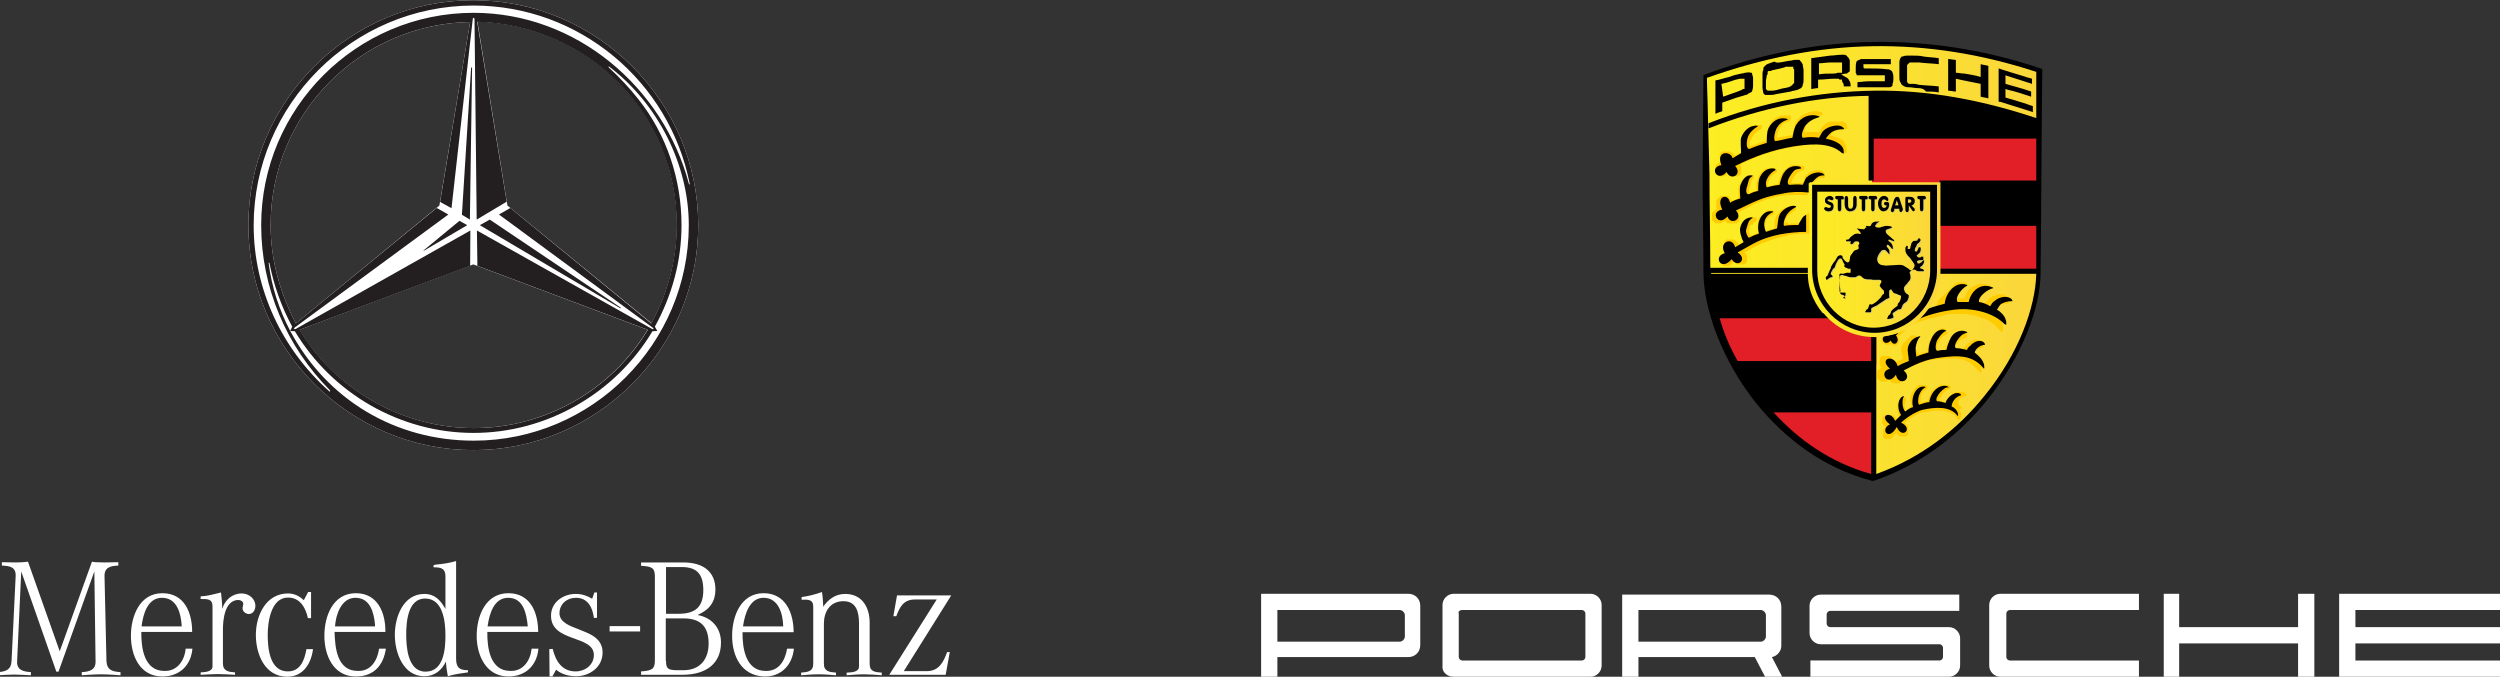 <?xml version="1.0" encoding="utf-8"?>
<!-- Generator: Adobe Illustrator 22.0.1, SVG Export Plug-In . SVG Version: 6.00 Build 0)  -->
<svg version="1.1" id="Слой_1" xmlns="http://www.w3.org/2000/svg" xmlns:xlink="http://www.w3.org/1999/xlink" x="0px" y="0px"
	 width="292.2px" height="79.1px" viewBox="0 0 292.2 79.1" style="enable-background:new 0 0 292.2 79.1;" xml:space="preserve">
<rect x="0" y="0" width="292.2" height="79.1" fill="#333333" stroke="none"/>
<g>
	<path style="fill:#C5C6C6;" d="M202.7,11.9c11.8-4.3,23.5-4.5,35.3-0.6c0,7.1-0.1,14.2-0.1,21.3c0,6.5-6.2,17.9-17.4,21.6
		c-11.5-3-17.5-15.1-17.6-21.8C202.7,25.7,202.7,18.8,202.7,11.9L202.7,11.9z"/>
	<linearGradient id="SVGID_1_" gradientUnits="userSpaceOnUse" x1="199.498" y1="30.551" x2="238.494" y2="30.551">
		<stop  offset="0" style="stop-color:#FCEE21"/>
		<stop  offset="1" style="stop-color:#FBD63B"/>
	</linearGradient>
	<path style="fill:url(#SVGID_1_);" d="M199.5,9c13-4.8,26-5,39-0.7c-0.1,7.9-0.1,15.7-0.2,23.6c0,7.2-6.9,19.8-19.3,23.9
		c-12.8-3.3-19.4-16.8-19.4-24.1C199.6,24.2,199.6,16.6,199.5,9L199.5,9z"/>
	<polygon style="fill:#E21F26;" points="226.5,26.2 238.4,26.2 238.4,31.7 226.5,31.7 	"/>
	<polygon style="fill:#E21F26;" points="218.8,16.1 238.4,16.1 238.4,21.5 218.8,21.5 	"/>
	<path style="fill:#E21F26;" d="M200.7,37.1h18.6v5.5h-16.3C202,40.8,201.2,39,200.7,37.1L200.7,37.1z"/>
	<path style="fill:#E21F26;" d="M206.7,48.1H219v7.8C212.3,53.5,211.5,52.6,206.7,48.1L206.7,48.1z"/>
	<path style="fill:#FFCC02;" d="M224.2,41.4L224.2,41.4l0.1,0c0.3-0.1,0.6-0.2,1-0.3c0-0.5,0.1-1,0.3-1.4c0.1-0.1,0.1-0.3,0.2-0.4
		c0.1-0.1,0.2-0.2,0.2-0.3c0.1-0.1,0.1-0.1,0.2-0.2c0.1-0.1,0.2-0.2,0.3-0.2c0.1,0,0.1-0.1,0.2-0.1c0.1,0,0.1,0,0.2-0.1l0.2,0
		c0.2,0,0.4,0.1,0.5,0.2l0,0l0,0l0,0.1l0,0.1l0,0.1l0,0.1l-0.1,0.1l-0.2,0.1c-0.1,0-0.1,0.1-0.2,0.1c-0.1,0.1-0.1,0.1-0.2,0.2
		c-0.1,0.1-0.1,0.2-0.2,0.3c-0.1,0.1-0.1,0.2-0.2,0.4c0,0.1-0.1,0.2-0.1,0.3c0,0.2-0.1,0.3,0,0.5c0.1,0,0.2,0,0.3,0
		c0.2,0,0.4,0,0.6,0c0.1-0.3,0.2-0.7,0.4-1c0.1-0.2,0.2-0.4,0.3-0.5c0.1-0.1,0.1-0.2,0.2-0.2c0.1-0.1,0.2-0.1,0.2-0.2
		c0.1-0.1,0.2-0.1,0.3-0.1c0.1,0,0.1-0.1,0.2-0.1c0.1,0,0.2,0,0.2,0c0.1,0,0.2,0,0.2,0c0.1,0,0.2,0,0.3,0c0.1,0,0.2,0.1,0.2,0.1
		l0.1,0.1l0,0l0,0l0,0l0,0.1l0,0.1l0,0.1l-0.1,0.1l-0.1,0c-0.1,0-0.2,0-0.3,0.1c-0.1,0-0.1,0.1-0.2,0.1c-0.1,0-0.1,0.1-0.2,0.1
		c-0.1,0-0.1,0.1-0.1,0.1c-0.1,0.1-0.2,0.3-0.3,0.4c-0.1,0.1-0.1,0.2-0.2,0.3c0,0,0,0.1,0,0.1c0.3,0,0.6,0.1,0.9,0.1l0.1,0
		c0.1-0.1,0.2-0.2,0.3-0.3c0.1-0.1,0.1-0.1,0.2-0.2c0.1-0.1,0.1-0.1,0.2-0.2c0.1-0.1,0.2-0.1,0.3-0.2c0.1,0,0.1-0.1,0.2-0.1
		c0.1,0,0.2-0.1,0.3-0.1c0.1,0,0.1,0,0.2,0l0.1,0c0.1,0,0.1,0,0.2,0.1l0.1,0.1l0.1,0.1c0.1,0.1,0.1,0.2,0.2,0.2l0,0.1l0,0.1l0,0.1
		l-0.1,0.1c-0.1,0-0.2,0-0.2,0.1l-0.1,0c-0.2,0.1-0.3,0.1-0.5,0.2c0,0-0.1,0.1-0.1,0.1c-0.1,0.1-0.1,0.2-0.2,0.2
		c0.2,0.1,0.3,0.3,0.4,0.4l0.2,0.2c0.1,0.1,0.1,0.2,0.2,0.3l0.1,0.2c0.1,0.2,0.2,1.4,0,1.3c0,0-0.3-0.3-0.4-0.4
		c-0.1-0.1-0.2-0.2-0.3-0.3c-0.1-0.1-0.2-0.2-0.3-0.3c-0.1-0.1-0.2-0.1-0.3-0.2c-0.1-0.1-0.2-0.1-0.3-0.2c-0.1,0-0.2-0.1-0.3-0.1
		c-0.1,0-0.2-0.1-0.4-0.1c-0.1,0-0.3,0-0.4-0.1c-0.2,0-0.4,0-0.6,0c-0.2,0-0.4,0-0.6,0c-0.7,0-1.4,0.1-2,0.2c-0.2,0-0.5,0.1-0.7,0.2
		c-0.2,0.1-0.5,0.1-0.7,0.2c-0.3,0.1-0.6,0.2-0.9,0.4c-0.3,0.2-0.7,0.3-1,0.5c0.1,0.1,0.1,0.2,0.1,0.2l0,0.1l0,0.1l0,0.1l0,0.1
		l0,0.1l0,0.1l0,0.1l0,0.1l-0.1,0.1l-0.1,0.1l-0.1,0.1l-0.1,0.1l-0.1,0l-0.1,0l-0.1,0l-0.1,0l-0.1,0l-0.1,0l-0.1,0l-0.1,0l-0.1-0.1
		l-0.1-0.1l-0.1-0.1c0-0.1-0.1-0.1-0.1-0.2l0,0l-0.1,0.1l-0.1,0.1l-0.1,0.1l-0.1,0l-0.1,0l-0.1,0l-0.1,0l-0.1,0l-0.1,0l-0.1,0
		l-0.1-0.1l-0.1-0.1l-0.1-0.1l-0.1-0.1l0-0.1l0-0.1l0-0.1l0-0.1l0-0.1l0-0.1l0-0.1l0-0.1l0.1-0.1l0.1-0.1l0.1-0.1l0.1-0.1l0.1,0
		c-0.1-0.1-0.2-0.3-0.2-0.4l0-0.1l0-0.1l0-0.1l0-0.1l0-0.1l0-0.1l0-0.1l0.1-0.1l0.1-0.1l0.1-0.1l0.1,0l0.1,0l0.1,0l0.1,0l0.1,0
		l0.1,0l0.1,0l0.1,0l0.1,0.1l0.1,0.1l0.1,0.1l0.1,0.1l0.1,0.1c0,0.1,0.1,0.2,0.1,0.3c0.3-0.2,0.7-0.3,1-0.4c0-0.2,0-0.4-0.1-0.5
		c0-0.2,0-0.3-0.1-0.5l0-0.2l0-0.1l0-0.1l0.1-0.2l0.1-0.2l0.1-0.1l0.1-0.1l0.1-0.1l0.1-0.1l0.1-0.1l0.1-0.1l0.1-0.1l0.1-0.1l0.1-0.1
		l0.1-0.1l0.1,0l0.1,0l0.1,0l0.2,0l0.1,0.1l0,0l0,0l0,0l0,0.1v0.1l0,0.1l-0.1,0.1c-0.1,0.1-0.2,0.2-0.2,0.3l-0.1,0.1
		c-0.1,0.2-0.1,0.4-0.1,0.6C224.1,40.9,224.1,41.1,224.2,41.4L224.2,41.4z"/>
	<path style="fill:#FFCC02;" d="M227.7,34l0.2-0.2l0.2-0.2l0.2-0.2l0.2-0.2l0.1-0.1l0.1-0.1l0.1,0l0.1,0l0.1,0l0.1,0l0.1,0h0.1
		l0.1,0l0.1,0c0.1,0,0.2,0.1,0.4,0.1l0,0l0,0l0,0.1l0,0.1l0,0.1l-0.1,0.1l-0.1,0c-0.1,0-0.3,0.1-0.4,0.2c-0.1,0.1-0.2,0.2-0.3,0.3
		c-0.1,0.1-0.1,0.2-0.2,0.3c-0.1,0.2-0.2,0.4-0.2,0.6c0.3,0,0.6,0,1,0c0-0.1,0.1-0.2,0.1-0.3l0.1-0.2l0.1-0.2l0.1-0.2l0.2-0.2
		l0.2-0.2l0.2-0.1l0.2-0.1l0.2-0.1l0.2-0.1l0.3,0l0.3,0l0.1,0l0.1,0l0.3,0.1c0.1,0,0.2,0.1,0.3,0.1l0,0l0,0l0,0.1l0,0.1l0,0.1
		l-0.1,0.1l-0.1,0c-0.1,0-0.1,0-0.2,0.1c-0.3,0.1-0.6,0.3-0.9,0.6c-0.2,0.2-0.3,0.4-0.4,0.6l0.1,0c0.3,0.1,0.6,0.2,0.9,0.4
		c0.1-0.1,0.2-0.2,0.3-0.3c0.1-0.1,0.2-0.2,0.3-0.3c0.1-0.1,0.1-0.1,0.2-0.2c0.1,0,0.2-0.1,0.2-0.1c0.1,0,0.2-0.1,0.3-0.1
		c0.1,0,0.2,0,0.3-0.1c0.1,0,0.2,0,0.3,0c0.1,0,0.2,0,0.3,0c0.1,0,0.2,0,0.2,0.1l0.1,0.1c0.1,0,0.1,0.1,0.2,0.1
		c0.1,0.1,0.1,0.2,0.2,0.3l0,0.1l0,0.1l0,0.1l0,0.1l-0.1,0.1l-0.1,0c-0.1,0-0.2,0-0.3,0c-0.1,0-0.3,0-0.4,0.1c-0.1,0-0.1,0-0.2,0.1
		l-0.1,0.1c-0.1,0.1-0.2,0.1-0.3,0.2c-0.1,0.1-0.1,0.2-0.2,0.3c0.1,0.1,0.2,0.2,0.3,0.3c0.1,0.1,0.2,0.2,0.2,0.2
		c0.1,0.1,0.1,0.2,0.2,0.3l0.1,0.2c0,0.1,0.1,0.2,0.1,0.3c0.1,0.5,0.2,1.1,0,1.2c-0.2,0-0.6-0.6-0.8-0.8l-0.3-0.2
		c-0.1-0.1-0.3-0.2-0.4-0.3c-0.2-0.1-0.3-0.2-0.5-0.2c-0.2-0.1-0.3-0.1-0.5-0.2c-0.2-0.1-0.4-0.1-0.6-0.2c-0.2,0-0.4-0.1-0.6-0.1
		c-0.2,0-0.4-0.1-0.6-0.1c-0.2,0-0.4,0-0.6,0h-0.4c-0.2,0-0.4,0-0.6,0c-0.4,0-0.7,0.1-1.1,0.2c-0.4,0.1-0.8,0.2-1.3,0.3
		c-0.4,0.1-0.7,0.2-1.1,0.3c-0.3,0.1-0.7,0.2-1,0.4l-1.3,0.6l1.1-1c0.2-0.2,0.3-0.3,0.5-0.5c0.1-0.2,0.3-0.3,0.4-0.5l0.1-0.1
		c0.5-0.2,0.9-0.3,1.4-0.4c0.2-0.1,0.4-0.1,0.5-0.1c0-0.1,0-0.2,0.1-0.3c0-0.1,0.1-0.3,0.1-0.4l0.1-0.2
		C227.5,34.3,227.6,34.1,227.7,34L227.7,34z M221.9,39.4l0,0.2l0,0.2l0,0.2l0,0.1l-0.1,0.1l-0.1,0.1l-0.1,0.1l-0.1,0l-0.1,0l-0.1,0
		l-0.1-0.1l-0.1-0.1l0,0l-0.1,0l-0.1,0.1l-0.2,0l-0.2,0l-0.1,0l-0.1-0.1l-0.1-0.1L220,40l-0.1-0.1l0-0.1l0-0.1l0-0.1l0-0.1l0.1-0.1
		l0.1-0.1c0.2,0,0.5-0.1,0.7-0.1c0.3-0.1,0.6-0.2,0.9-0.3l1.1-0.4l-0.9,0.8c0,0-0.1,0.1-0.1,0.1L221.9,39.4L221.9,39.4z"/>
	<path style="fill:#FFCC02;" d="M223.1,47.7c0.1-0.1,0.2-0.1,0.3-0.2c0-0.2-0.1-0.4-0.1-0.7c0-0.1,0-0.2,0-0.4c0-0.1,0-0.2,0.1-0.3
		l0.1-0.2c0-0.1,0.1-0.2,0.2-0.3l0.1-0.2l0.2-0.2l0.1-0.1l0.1-0.1l0.1,0l0.1,0l0.1,0l0.1,0l0.1,0l0.1,0l0.1,0l0.2,0l0.1,0.1
		c0,0,0.1,0.1,0.1,0.1l0,0l0,0.1l0,0.1l-0.1,0.1l-0.2,0.1c-0.1,0-0.1,0.1-0.2,0.1c0,0.1-0.1,0.1-0.1,0.2c0,0.1-0.1,0.1-0.1,0.2
		c0,0.1-0.1,0.2-0.1,0.4c0,0.1,0,0.1,0,0.2c0,0.1,0,0.3,0,0.4c0.1,0,0.2-0.1,0.3-0.1c0.2-0.1,0.4-0.1,0.5-0.1l0.1-0.3l0.1-0.3
		l0.1-0.2l0.1-0.2l0.1-0.2l0.2-0.2l0.2-0.1c0.1-0.1,0.2-0.1,0.3-0.2l0.2-0.1L227,45l0.2,0h0.2l0.2,0l0.1,0l0.1,0l0.1,0.1l0,0
		l0.1,0.1l0,0.1c0.1,0.2-0.2,0.1-0.4,0.3c-0.2,0.1-0.4,0.2-0.5,0.4c-0.1,0.1-0.2,0.3-0.3,0.4c-0.1,0.1-0.2,0.3-0.2,0.4
		c0.1,0,0.2,0,0.4,0.1c0.1,0,0.3,0.1,0.4,0.1c0.1-0.1,0.1-0.3,0.2-0.4c0.1-0.1,0.1-0.1,0.2-0.2c0.1-0.1,0.1-0.1,0.2-0.2
		c0.1-0.1,0.1-0.1,0.2-0.2c0.1,0,0.2-0.1,0.2-0.1c0.1,0,0.2-0.1,0.3-0.1l0.2,0l0.2,0l0.1,0l0.1,0l0.1,0l0.1,0
		c0.1,0.1,0.3,0.2,0.4,0.3c0,0.1-0.2,0.2-0.5,0.3c-0.1,0-0.2,0.1-0.2,0.1l-0.1,0.1l-0.1,0.1l-0.1,0.2l0,0.1l0,0.1l0,0.1l0,0.1
		c0.1,0.1,0.2,0.2,0.3,0.2l0.1,0.1L229,48l0.1,0.1l0.1,0.1l0,0.1l0,0.1l0,0.1v0.1c0,0.2-0.1,0.5-0.2,0.5c-0.2,0-0.4-0.4-0.5-0.6
		l-0.2-0.1l-0.2-0.1l-0.2-0.1c-0.1,0-0.2-0.1-0.4-0.1c-0.1,0-0.3,0-0.4-0.1c-0.1,0-0.3,0-0.4,0c-0.1,0-0.3,0-0.4,0
		c-0.3,0-0.6,0-0.8,0.1c-0.3,0-0.5,0.1-0.8,0.1c-0.5,0.1-0.9,0.4-1.3,0.6c-0.3,0.2-0.6,0.4-0.8,0.6c0.1,0.1,0.2,0.2,0.3,0.3l0.1,0.1
		L223,50l0,0.1l0,0.1l0,0.1l0,0.1l0,0.1l0,0.1l0,0.1l0,0.1l-0.1,0.1l-0.1,0.1l-0.1,0l-0.1,0l-0.1,0l-0.1,0h-0.1l-0.1,0l-0.1,0
		l-0.1,0l-0.1-0.1l-0.1-0.1c-0.1-0.1-0.1-0.2-0.2-0.2c-0.1,0.1-0.1,0.2-0.2,0.3l-0.1,0.1l-0.1,0.1l-0.1,0.1l-0.1,0.1l-0.1,0l-0.1,0
		l-0.1,0l-0.1,0l-0.1,0l-0.1,0l-0.1,0l-0.1-0.1l-0.1-0.1l0-0.1l0-0.1l0-0.1l0-0.1v-0.1l0-0.1l0-0.1l0-0.1l0-0.1l0.1-0.1l0.1-0.1
		l0.1-0.1l0,0c-0.1-0.1-0.2-0.2-0.3-0.3l-0.1-0.1l0-0.1l0-0.1l0-0.1l0-0.1l0-0.1l0-0.1l0-0.1l0.1-0.1l0.1-0.1l0.1-0.1l0.1,0l0.1,0
		l0.1,0l0.1,0l0.1,0l0.1,0l0.1,0l0.1,0l0.1,0l0.1,0.1l0.1,0.1l0.1,0.1l0.1,0.1l0,0.1c0.1-0.1,0.3-0.2,0.4-0.3
		c-0.1-0.2-0.2-0.4-0.2-0.6c0-0.1,0-0.2,0-0.3c0-0.1,0-0.2,0-0.3c0-0.1,0-0.2,0-0.3c0-0.1,0-0.2,0.1-0.2c0-0.1,0.1-0.1,0.1-0.2
		l0.1-0.1c0.1-0.1,0.1-0.1,0.2-0.2l0.1-0.1l0.1,0l0.1,0l0.1,0.1l0,0l0.1,0.1l0,0l0,0.1l0,0.1c0,0,0,0.1-0.1,0.1c0,0,0,0.1,0,0.1
		c-0.1,0.3-0.1,0.6,0,0.8c0,0.1,0.1,0.3,0.1,0.4l0.1,0C222.9,47.8,223,47.7,223.1,47.7L223.1,47.7z"/>
	<path style="fill:#FFCC02;" d="M204.5,26.6c0,0.1,0,0.2-0.1,0.3c0,0.2,0.1,0.5,0.2,0.7c0.1-0.1,0.3-0.1,0.4-0.2
		c0.2-0.1,0.3-0.1,0.5-0.2c-0.1-0.5-0.1-1,0-1.4c0-0.1,0.1-0.2,0.1-0.3l0.1-0.1l0.1-0.1l0.1-0.1l0.1-0.1l0.1-0.1l0.1-0.1l0.1-0.1
		l0.1-0.1l0.1-0.1l0.1,0l0.1,0l0.1,0l0.1,0l0.1,0l0.1,0l0.1,0l0.1,0l0,0l0,0l0,0.1l0,0.1l0,0.1l0,0.1l-0.1,0.1l-0.1,0
		c-0.2,0.1-0.3,0.2-0.4,0.3c-0.1,0.1-0.1,0.1-0.2,0.2c0,0.1-0.1,0.2-0.1,0.3c0,0.1,0,0.1-0.1,0.2c0,0.1,0,0.2,0,0.3l0,0.2
		c0,0.1,0,0.2,0.1,0.4c0.2-0.1,0.3-0.1,0.5-0.2c0.2,0,0.3-0.1,0.5-0.1c0-0.2,0-0.3,0-0.5c0-0.3,0.1-0.6,0.2-0.9
		c0.1-0.1,0.1-0.2,0.2-0.3c0.1-0.1,0.2-0.2,0.2-0.3c0.1-0.1,0.2-0.2,0.3-0.2c0.1-0.1,0.2-0.1,0.3-0.2c0.1,0,0.1-0.1,0.2-0.1
		c0.1,0,0.2-0.1,0.4-0.1c0.1,0,0.2,0,0.3,0l0.1,0c0.1,0,0.2,0,0.2,0.1l0.1,0l0,0l0,0.1l0,0.1l0,0.1l-0.1,0.1c-0.1,0-0.1,0.1-0.2,0.1
		c-0.1,0.1-0.3,0.2-0.4,0.3c-0.1,0.1-0.1,0.1-0.2,0.2c-0.1,0.1-0.2,0.2-0.2,0.3c-0.1,0.2-0.2,0.3-0.2,0.5L209,26c0,0.1,0,0.2,0,0.2
		c0.5-0.1,0.9-0.1,1.4-0.1l0.5-0.8c0.1-0.1,0.1-0.1,0.2-0.2l0.1-0.1c0.1,0,0.2-0.1,0.3-0.1v2.4c-0.1,0-0.2,0-0.3,0
		c-0.5,0-1,0-1.5,0.1c-0.4,0-0.7,0.1-1,0.2c-0.7,0.2-1.4,0.3-2.1,0.6c-0.3,0.1-0.5,0.2-0.8,0.3c-0.7,0.3-1.3,0.7-1.9,1
		c0.1,0.1,0.1,0.1,0.2,0.2l0.1,0.1l0,0.1l0,0.1l0,0.1l0,0.1l0,0.1l0,0.1l0,0.1l0,0.1l-0.1,0.1l-0.1,0.1l-0.1,0.1l-0.1,0l-0.1,0
		l-0.1,0l-0.1,0l-0.1,0l-0.1,0l-0.1,0l-0.1,0l-0.1,0l-0.1-0.1c-0.1-0.1-0.2-0.1-0.3-0.2l-0.1,0.1l-0.1,0.1l-0.1,0.1l-0.1,0.1
		l-0.1,0.1l-0.1,0l-0.1,0l-0.1,0l-0.1,0l-0.1,0l-0.1,0l-0.1-0.1l-0.1-0.1l-0.1-0.1l-0.1-0.1l0-0.1l0-0.1l0-0.1l0-0.1v-0.1l0-0.1
		l0-0.1l0-0.1l0.1-0.1l0.1-0.1l0.1-0.1l0.1-0.1l0.1-0.1l0.1,0c-0.1-0.1-0.1-0.2-0.2-0.4l0-0.1l0-0.1l0-0.1l0-0.1l0-0.1l0-0.1l0-0.1
		l0.1-0.1l0.1-0.1l0.1-0.1l0.1,0l0.1,0l0.1,0l0.1,0h0.1l0.1,0l0.1,0l0.1,0l0.1,0l0.1,0.1l0.1,0.1l0.1,0.1l0.1,0.1l0.1,0.1l0,0.1
		c0.2-0.1,0.4-0.2,0.6-0.3c-0.2-0.4-0.3-0.8-0.3-1.3c0-0.1,0-0.2,0-0.3c0-0.1,0.1-0.3,0.1-0.4l0.1-0.1l0.1-0.1l0.1-0.1l0.1-0.1
		l0.1-0.1l0.1-0.1l0.1-0.1l0.1-0.1l0.1-0.1l0.1,0l0.1,0l0.1,0l0.1,0h0.2l0.1,0l0.1,0l0,0l0,0.1l0,0.1l0,0.1l0,0.1l-0.1,0.1l-0.2,0.1
		c0,0.1-0.1,0.1-0.1,0.2l-0.1,0.1C204.5,26.2,204.5,26.4,204.5,26.6L204.5,26.6z"/>
	<path style="fill:#FFCC02;" d="M204.7,21.1c0,0.1-0.1,0.3-0.1,0.5c0,0.1-0.1,0.2-0.1,0.3c-0.1,0.2-0.1,0.3-0.1,0.5c0,0,0,0.1,0,0.2
		c0,0,0,0,0,0c0.2-0.1,0.3-0.1,0.5-0.2c0.1-0.1,0.3-0.1,0.4-0.1c0-0.2,0-0.4,0-0.6c0-0.3,0.1-0.6,0.2-0.9c0-0.1,0.1-0.2,0.1-0.3
		c0.1-0.1,0.2-0.3,0.3-0.4c0.1-0.1,0.1-0.1,0.2-0.2c0.1,0,0.1-0.1,0.2-0.1c0.1-0.1,0.2-0.1,0.3-0.1c0.1,0,0.1,0,0.2,0
		c0.1,0,0.2,0,0.4,0c0.1,0,0.2,0,0.2,0l0.1,0l0.1,0.1l0.1,0.1l0,0.1l0,0.1l-0.1,0.1c-0.1,0-0.1,0-0.2,0.1c-0.3,0.2-0.5,0.4-0.6,0.7
		c-0.1,0.2-0.2,0.5-0.2,0.8c0.1,0,0.3-0.1,0.4-0.1c0.3-0.1,0.5-0.1,0.8-0.2c0.1-0.3,0.2-0.6,0.3-0.9c0.1-0.1,0.1-0.2,0.2-0.4
		c0.1-0.1,0.1-0.2,0.2-0.2c0.1-0.1,0.1-0.1,0.2-0.2c0.1-0.1,0.2-0.2,0.3-0.3c0.1,0,0.1-0.1,0.2-0.1c0.1-0.1,0.2-0.1,0.4-0.1
		c0.1,0,0.1,0,0.2,0c0.1,0,0.2,0,0.3,0c0.1,0,0.2,0,0.3,0c0.1,0,0.1,0,0.2,0.1l0.1,0l0.1,0l0.1,0.1l0,0.1l0,0.1l0,0.1l-0.1,0.1
		c-0.1,0-0.2,0-0.3,0.1c-0.1,0-0.2,0-0.3,0.1c-0.1,0.1-0.2,0.2-0.3,0.3c-0.1,0.1-0.2,0.3-0.3,0.4l-0.1,0.2c0,0.1-0.1,0.2-0.1,0.4
		c0.2,0,0.4,0,0.5,0c0.3,0,0.5,0,0.8,0c0.1-0.2,0.2-0.5,0.3-0.8c0.2-0.2,0.4-0.4,0.6-0.5c0.1-0.1,0.2-0.1,0.3-0.1
		c0.1,0,0.2-0.1,0.3-0.1c0.1,0,0.2,0,0.3,0c0.1,0,0.2,0,0.3,0c0.1,0,0.1,0,0.2,0.1l0.1,0.1c0.1,0.1,0.1,0.1,0.2,0.2l0,0l0,0l0,0.1
		l0,0.1l0,0.1l0,0.1l-0.1,0.1l-0.1,0c-0.1,0-0.2,0-0.3,0c-0.1,0-0.1,0-0.2,0l-0.1,0.1c-0.2,0.1-0.4,0.3-0.5,0.4l0,0
		c0,0.1-0.1,0.1-0.1,0.2h-0.6v1.3c-0.2,0-0.4,0-0.6,0c-0.5,0-1,0-1.5,0c-0.1,0-0.2,0-0.3,0c-0.4,0.1-0.9,0.1-1.3,0.2
		c-0.4,0.1-0.7,0.2-1.1,0.3c-0.3,0.1-0.5,0.2-0.8,0.3c-0.3,0.1-0.6,0.2-0.9,0.4c-0.5,0.3-1.1,0.5-1.6,0.8c0,0.1,0.1,0.1,0.1,0.2
		l0,0.1l0,0.1l0,0.1l0,0.1l0,0.1l0,0.1l0,0.1l0,0.1l-0.1,0.1l-0.1,0.1l-0.1,0.1l-0.1,0l-0.1,0l-0.1,0l-0.1,0l-0.1,0l-0.1,0l-0.1,0
		l-0.1,0l-0.1,0l-0.1,0l-0.1,0l-0.1-0.1c-0.1-0.1-0.1-0.1-0.2-0.2c-0.1,0.1-0.2,0.1-0.3,0.2l-0.1,0.1l-0.1,0l-0.1,0l-0.1,0l-0.1,0
		l-0.1,0l-0.1,0l-0.1,0l-0.1-0.1l-0.1-0.1l-0.1-0.1l-0.1-0.1l0-0.1l0-0.1l0-0.1l0-0.1v-0.1l0-0.1l0-0.1l0-0.1l0.1-0.1l0.1-0.1
		l0.1-0.1l0.1-0.1l0.1-0.1l0.1,0c-0.1-0.1-0.1-0.3-0.1-0.4l0-0.1l0-0.1l0-0.1l0-0.1l0-0.1l0-0.1L201,23L201,23l0.1-0.1l0.1,0l0.1,0
		l0.1,0l0.1,0l0.1,0l0.1,0l0.1,0l0.1,0l0.1,0l0.1,0L202,23l0.1,0.1l0.1,0.1l0.1,0.1l0.1,0.1l0,0.1c0.2-0.1,0.5-0.2,0.7-0.3l0.1,0
		c0-0.3,0-0.5,0-0.7c0-0.1,0-0.3,0-0.4l0-0.2c0-0.1,0.1-0.3,0.2-0.4l0.1-0.3l0.1-0.1l0.1-0.1l0.1-0.1l0.1-0.1l0.1-0.1l0.1-0.1
		l0.1-0.1l0.1,0l0.1,0l0.1,0l0.1,0l0.2,0l0.1,0l0.1,0l0,0l0,0l0,0.1l0,0.1l0,0.1l-0.1,0.1l-0.2,0.1C204.8,20.9,204.8,21,204.7,21.1
		L204.7,21.1L204.7,21.1z"/>
	<path style="fill:#FFCC02;" d="M204.5,17c0,0,0,0.1,0.1,0.1h0l1.9-0.7c0-0.2,0-0.4,0-0.6c0-0.3,0.1-0.6,0.2-0.9
		c0-0.1,0.1-0.2,0.1-0.3c0.1-0.1,0.2-0.2,0.3-0.4c0.1-0.1,0.1-0.1,0.2-0.2c0.1-0.1,0.2-0.2,0.4-0.3c0.1,0,0.2-0.1,0.2-0.1
		c0.1,0,0.2-0.1,0.3-0.1c0.1,0,0.2,0,0.3,0c0.1,0,0.2,0,0.3,0c0.1,0,0.2,0,0.3,0l0.1,0l0.1,0l0,0l0,0l0,0l0,0.1V14l-0.1,0.1
		l-0.1,0.1c-0.1,0-0.2,0.1-0.3,0.1c-0.1,0-0.2,0.1-0.3,0.1c-0.1,0.1-0.2,0.1-0.2,0.2l-0.1,0.1c-0.1,0.1-0.2,0.3-0.3,0.5
		c-0.1,0.3-0.2,0.5-0.2,0.8c0,0,0,0.1,0,0.1c0.6-0.1,1.2-0.2,1.8-0.3c0.1-0.4,0.2-0.9,0.3-1.3c0-0.1,0.1-0.1,0.1-0.2
		c0.1-0.1,0.2-0.3,0.3-0.4c0.1-0.1,0.2-0.2,0.3-0.3c0.1-0.1,0.2-0.2,0.3-0.2c0.1-0.1,0.2-0.1,0.4-0.2c0.1,0,0.2-0.1,0.3-0.1
		c0.1,0,0.2,0,0.3-0.1c0.1,0,0.2,0,0.3,0c0.1,0,0.2,0,0.3,0c0.1,0,0.2,0,0.3,0.1l0.1,0l0.1,0l0.1,0l0,0l0,0.1l0,0.1l0,0.1l-0.1,0.1
		l-0.1,0c-0.2,0-0.3,0.1-0.5,0.2c-0.2,0.1-0.3,0.2-0.5,0.3c-0.1,0-0.1,0.1-0.2,0.1c-0.1,0.1-0.3,0.2-0.4,0.4
		c-0.1,0.1-0.2,0.3-0.2,0.5c-0.1,0.2-0.1,0.3-0.1,0.5c0.6-0.1,1.1-0.1,1.7,0c0.1-0.2,0.3-0.5,0.4-0.7c0.1-0.1,0.2-0.2,0.2-0.2
		c0.1-0.1,0.2-0.1,0.2-0.2c0.1,0,0.2-0.1,0.3-0.1c0.2-0.1,0.3-0.1,0.5-0.1c0.1,0,0.2,0,0.3,0c0.1,0,0.2,0,0.4,0c0.1,0,0.2,0,0.3,0
		l0.2,0c0.1,0,0.2,0.1,0.2,0.1l0.1,0.1c0.1,0.1,0.1,0.1,0.2,0.2l0,0.1l0,0.1l0,0.1l0,0.1l-0.1,0.1l-0.1,0c-0.2,0-0.5,0-0.7,0.1
		l-0.1,0c-0.3,0.1-0.6,0.2-0.8,0.4c-0.1,0.1-0.1,0.2-0.2,0.2c0.3,0.1,0.6,0.2,0.9,0.3c0.1,0.1,0.3,0.1,0.4,0.2
		c0.1,0,0.1,0.1,0.2,0.1c0.1,0.1,0.2,0.2,0.2,0.3c0.1,0.2,0.2,0.4,0.2,0.6c0,0.2,0.1,0.5,0,0.6c-0.1,0.1-0.3-0.1-0.5-0.2l-0.2-0.2
		l-0.2-0.2l-0.2-0.1l-0.3-0.1c-0.1-0.1-0.3-0.1-0.4-0.1c-0.2,0-0.3-0.1-0.5-0.1c-0.2,0-0.3,0-0.5-0.1c-0.2,0-0.4,0-0.5,0
		c-0.2,0-0.4,0-0.6,0c-0.3,0-0.5,0-0.8,0.1l-0.4,0.1c-0.6,0.1-1.2,0.2-1.8,0.3c-0.4,0.1-0.9,0.2-1.3,0.3c-0.4,0.1-0.9,0.3-1.3,0.4
		c-0.4,0.1-0.8,0.3-1.3,0.5c-0.6,0.2-1.1,0.5-1.6,0.7l0.1,0.1l0,0.1l0,0.1l0,0.1l0,0.1v0.1l0,0.1l0,0.1l0,0.1l0,0.1l0,0.1l-0.1,0.1
		l-0.1,0.1l-0.1,0.1l-0.1,0l-0.1,0l-0.1,0l-0.1,0l-0.1,0h-0.1l-0.1,0l-0.1,0l-0.1,0l-0.1,0l-0.1-0.1c-0.1-0.1-0.1-0.1-0.2-0.2
		c-0.1,0.1-0.2,0.1-0.2,0.2l-0.1,0.1l-0.1,0l-0.1,0l-0.1,0l-0.1,0l-0.1,0l-0.1,0l-0.1,0l-0.1-0.1l-0.1-0.1l-0.1-0.1l-0.1-0.1l0-0.1
		l0-0.1l0-0.1l0-0.1l0-0.1l0-0.1l0-0.1l0-0.1l0.1-0.1l0.1-0.1l0.1-0.1l0.1-0.1c0.1,0,0.2-0.1,0.2-0.1c-0.1-0.1-0.1-0.2-0.1-0.4
		l0-0.1l0-0.1l0-0.1l0-0.1l0-0.1l0.1-0.1l0.1-0.1l0.1-0.1l0.1,0l0.1,0l0.1,0l0.1,0h0.2l0.2,0l0.2,0.1l0.2,0.1
		c0.1,0.1,0.2,0.2,0.3,0.3c0.2-0.1,0.5-0.3,0.7-0.4c0-0.3,0-0.6,0-0.8c0-0.3,0-0.6,0.1-0.9c0-0.1,0.1-0.2,0.1-0.3
		c0.1-0.1,0.1-0.3,0.2-0.4c0.1-0.1,0.1-0.1,0.2-0.2c0.1-0.1,0.2-0.2,0.3-0.3c0.1-0.1,0.1-0.1,0.2-0.1c0.1-0.1,0.2-0.1,0.3-0.1
		c0.1,0,0.2,0,0.3-0.1l0.2,0c0.1,0,0.3,0,0.4,0l0.1,0l0,0l0,0.1l0,0.1l0,0.1l0,0.1l-0.1,0.1c-0.1,0.1-0.2,0.1-0.3,0.2
		c-0.1,0.1-0.2,0.1-0.3,0.2c-0.1,0.1-0.1,0.1-0.2,0.2l-0.1,0.2c-0.1,0.1-0.2,0.3-0.2,0.4C204.5,16.4,204.5,16.7,204.5,17L204.5,17z"
		/>
	<path d="M221.8,42.8c0.3-0.2,1-0.5,1.3-0.6c0-0.6-0.2-1.1-0.1-1.6c0.2-0.8,0.8-1.2,1.4-1.3c0,0,0.1,0.1,0,0.1
		c-0.3,0.3-0.4,0.7-0.5,1.2c0,0.2,0,0.7,0.1,1.1c0.3-0.2,1.1-0.4,1.4-0.5c0-0.6,0.1-1.1,0.3-1.5c0.3-0.8,1-1.4,1.7-1.1
		c0,0,0.1,0.1,0,0.1c-0.4,0.2-0.7,0.6-1,1.1c-0.1,0.2-0.3,1,0,1.2c0,0,0,0,0,0c0.5-0.1,0.6-0.1,1.1-0.1c0.1-0.5,0.3-1,0.5-1.4
		c0.3-0.6,1.1-1.1,1.9-0.7c0,0,0.1,0.1,0,0.1c-0.5,0.1-0.8,0.4-1,0.7c-0.1,0.1-0.6,0.8-0.3,1.1c0,0,0.1,0,0.1,0
		c0.4,0,0.7,0.1,1.2,0.2c0.1-0.3,0.3-0.4,0.4-0.5c0.5-0.6,1.4-0.8,1.7-0.2c0,0,0,0.1,0,0.1c-0.3,0-0.7,0.2-0.9,0.4
		c-0.1,0.1-0.2,0.2-0.3,0.5c0.6,0.5,0.9,0.8,1.1,1.4c0,0.1,0.1,0.7-0.1,0.4c-1-1.2-2.3-1.5-4.2-1.3c-2.1,0.2-3,0.5-5.1,1.6
		c1.2,1-0.6,2-0.9,0.5c-1,1.5-2.1-0.4-0.7-0.7C219.5,41.9,221.4,41.3,221.8,42.8L221.8,42.8z"/>
	<path d="M225.3,36.1c0.8-0.3,1.6-0.5,2-0.6c0.1-1.2,1.2-2.7,2.6-2.2c0,0,0.1,0.1,0,0.1c-0.3,0.1-1.5,1.2-1.1,1.9c0.3,0,1,0,1.3,0
		c0.3-1.4,1.5-2.3,2.8-1.7c0.1,0,0.1,0.1,0,0.1c-0.5,0.1-1.7,0.9-1.6,1.6c0.2,0,0.9,0.2,1.3,0.5c0.2-0.3,0.3-0.5,0.5-0.6
		c0.6-0.6,1.8-0.7,2.1-0.1c0,0,0,0.1,0,0.1c-0.5,0-1,0.1-1.4,0.4c-0.1,0.1-0.2,0.3-0.4,0.6c0.4,0.2,0.9,0.7,1,1.1
		c0.1,0.2,0.1,0.4,0.1,0.6c0,0.1-0.1,0-0.2,0c-1.1-1.2-3.5-2-5.9-1.7c-1.6,0.2-3.1,0.6-4.4,1.2C224.6,37,225,36.6,225.3,36.1
		L225.3,36.1z M221.9,38.9c-0.1,0.1-0.2,0.2-0.3,0.3c0.6,0.8-0.3,1.4-0.6,0.6c-0.7,0.7-1.2-0.1-0.8-0.5
		C220.8,39.2,221.4,39.1,221.9,38.9L221.9,38.9z"/>
	<path d="M221.5,49.2c0.2-0.2,0.5-0.5,0.7-0.7c-0.6-0.9-0.3-2.1,0.3-2.2c0,0,0.1,0.1,0,0.1c-0.2,0.2-0.2,1.4,0.2,1.7
		c0.2-0.2,0.7-0.5,0.9-0.5c-0.3-1.1,0.3-2.6,1.4-2.4c0,0,0.1,0.1,0,0.1c-0.9,0.5-0.9,1.9-0.7,2c0.4-0.1,0.8-0.3,1.2-0.3
		c0.2-1.5,1.5-2.2,2.2-1.8c0,0,0.1,0.1,0,0.1c-0.4-0.2-1.7,1.2-1.3,1.6c0.3,0,0.7,0.1,1,0.2c0.2-0.8,1.3-1.5,1.8-1c0,0,0,0.1,0,0.1
		c-0.4,0.1-1,0.5-1.1,1.3c0.9,0.4,0.8,1.3,0.7,1.1c-0.9-1.2-2.7-1-4.1-0.7c-0.8,0.2-2,1-2.5,1.5c1.5,0.7,0.1,2-0.5,0.5
		c-1,1.8-2,0.2-0.8-0.3C219.5,48.6,221,47.9,221.5,49.2L221.5,49.2z"/>
	<path d="M206.5,47.8c-1.5-1.7-2.7-3.5-3.7-5.4h16.1v5.4H206.5L206.5,47.8z"/>
	<polygon points="226.7,21.5 238.5,21.5 238.5,26.1 226.7,26.1 	"/>
	<polygon points="238.5,14.4 235,13.2 230.9,12.4 226.3,11.4 222.1,11 218.8,11 218.8,15.9 238.5,15.9 	"/>
	<path d="M202.1,9c0.5-0.2,0.9-0.3,1.4-0.4c0.2,0,0.4-0.1,0.5-0.1c0.2,0,0.4-0.1,0.6,0l0.1,0c0.1,0,0.1,0.1,0.1,0.2
		c0,0.1,0.1,0.2,0.1,0.4c0,0.3,0,0.6,0,0.8c0,0.2,0,0.4-0.1,0.7c0,0.1-0.1,0.2-0.2,0.2c0,0-0.1,0.1-0.2,0.1
		c-0.1,0.1-0.2,0.2-0.4,0.2c-0.3,0.1-0.6,0.2-1,0.3c-0.6,0.2-1.1,0.4-1.7,0.6l0,1c-0.3,0.1-0.6,0.2-0.8,0.3V9.4
		C201.1,9.3,201.6,9.1,202.1,9L202.1,9z M201.4,11.3c0.6-0.2,1.1-0.4,1.7-0.6c0.2-0.1,0.3-0.1,0.5-0.2l0.1-0.1l0.1,0l0.1,0l0-0.1
		l0-0.1l0-0.1c0-0.1,0-0.1,0-0.2c0-0.2,0-0.3,0-0.5l0-0.1l0-0.1l-0.1,0l-0.1,0l-0.1,0l-0.1,0l-0.1,0c-0.2,0-0.3,0.1-0.5,0.1
		c-0.6,0.2-1.1,0.4-1.7,0.5L201.4,11.3L201.4,11.3z M208.6,7.2c0.4-0.1,0.8-0.1,1.1-0.2c0.1,0,0.2,0,0.4,0c0.1,0,0.1,0,0.2,0
		c0,0,0.1,0,0.1,0.1c0,0,0.1,0.1,0.1,0.1c0,0,0,0.1,0.1,0.1c0,0.1,0,0.1,0.1,0.2c0,0.2,0.1,0.5,0.1,0.7c0,0.3,0,0.5,0,0.8
		c0,0.1,0,0.2,0,0.3c0,0.2,0,0.4-0.1,0.6c0,0,0,0.1,0,0.1c0,0.1-0.1,0.1-0.1,0.2l-0.1,0.1l-0.2,0.1c-0.1,0-0.1,0.1-0.2,0.1
		c-0.3,0.1-0.6,0.1-0.8,0.2c-0.6,0.1-1.2,0.2-1.7,0.3c-0.3,0.1-0.6,0.1-0.8,0.1c-0.1,0-0.2,0-0.2,0l-0.2,0c0,0-0.1,0-0.1,0l-0.1-0.1
		l-0.1-0.1l-0.1-0.6l0-1.6c0-0.2,0-0.4,0.1-0.5l0-0.2c0-0.1,0.1-0.2,0.1-0.2l0.1-0.1l0.1-0.1c0.1-0.1,0.2-0.1,0.4-0.2l0.6-0.2
		C207.6,7.4,208.1,7.3,208.6,7.2L208.6,7.2z M208.1,8l-0.9,0.2c-0.1,0-0.1,0-0.2,0.1l-0.1,0l-0.1,0l-0.1,0l-0.1,0.1l0,0.1l0,0.1
		c0,0.1,0,0.1-0.1,0.2c0,0.2-0.1,0.5-0.1,0.7c0,0.2,0,0.5,0,0.7l0,0.1l0,0.1l0.1,0.1l0.1,0.1l0.1,0l0.1,0l0.1,0c0.1,0,0.1,0,0.2,0
		c0.3,0,0.7-0.1,1-0.2c0.3-0.1,0.6-0.1,0.9-0.2c0.1,0,0.1,0,0.2-0.1l0.1,0l0.1-0.1l0.1-0.1l0.1-0.1l0.1-0.1l0-0.1l0-0.1
		c0-0.3,0-0.5,0-0.8c0-0.1,0-0.3,0-0.4l0-0.1c0-0.1,0-0.1-0.1-0.2l0-0.1l0-0.1l-0.1,0l-0.1,0l-0.1,0l-0.1,0l-0.1,0
		c-0.1,0-0.3,0-0.4,0C208.6,7.9,208.4,7.9,208.1,8L208.1,8z M213.9,6.5c0.4,0,0.9-0.1,1.3-0.1c0.1,0,0.2,0,0.3,0
		c0.1,0,0.2,0,0.3,0.1c0,0,0.1,0,0.1,0.1c0.1,0.1,0.1,0.1,0.2,0.2c0,0.1,0,0.1,0.1,0.2c0,0.1,0,0.3,0,0.4c0,0.2,0,0.4,0,0.6
		c0,0.1,0,0.1,0,0.2l0,0.1c0,0.1-0.1,0.1-0.1,0.1l-0.1,0.1c0,0-0.1,0-0.1,0.1c-0.1,0-0.1,0-0.2,0l-0.5,0.1l0.5,0.3
		c0.1,0,0.1,0.1,0.2,0.1l0.1,0.1c0.1,0.1,0.1,0.2,0.2,0.3c0.1,0.2,0.1,0.4,0.1,0.6c-0.3,0-0.6,0-0.8,0c0-0.2,0-0.3-0.1-0.4l-0.1-0.2
		l0-0.1l0-0.1L215,9.3l-0.1-0.1l-0.1,0c-0.1,0-0.1,0-0.2,0c-0.1,0-0.2,0-0.3,0c-0.5,0-1.1,0.1-1.6,0.1l-0.2,0v1
		c-0.3,0-0.6,0.1-0.8,0.1V6.8C212.4,6.7,213.1,6.6,213.9,6.5L213.9,6.5z M212.5,8.7c0.6-0.1,1.1-0.1,1.7-0.1c0.2,0,0.4,0,0.6-0.1
		c0.1,0,0.1,0,0.2,0l0.1,0l0.1,0l0.1,0l0,0l0-0.1l0-0.1c0,0,0-0.1,0-0.1c0-0.2,0-0.3,0-0.5c0-0.1,0-0.1,0-0.2l0-0.1l0-0.1l0,0
		l-0.1,0l-0.1,0l-0.1,0c-0.1,0-0.1,0-0.2,0c-0.3,0-0.6,0-0.8,0c-0.5,0-1,0.1-1.4,0.1V8.7L212.5,8.7z M218.4,9.5c0.3,0,0.6,0,1,0
		c0.2,0,0.4,0,0.7,0c0,0,0.1,0,0.1,0c0,0,0.1,0,0.1,0l0,0l0,0l0-0.1l0-0.1l0-0.1l0-0.2l0-0.2l0,0l0,0l0,0l-0.1,0l-0.1,0l-0.1,0
		l-0.2,0l-0.3,0l-1.8,0c-0.2,0-0.3,0-0.5,0c0,0-0.1,0-0.1,0l-0.1,0l0,0l0,0l0-0.1l0,0c0-0.1-0.1-0.1-0.1-0.2c0-0.2,0-0.4,0-0.6
		c0-0.2,0-0.5,0.1-0.7c0,0,0-0.1,0.1-0.1c0.1-0.1,0.3-0.1,0.4-0.2c0.2,0,0.3,0,0.5,0c0.4,0,0.8,0,1.1,0c0.6,0,1.3,0,1.9,0v0.6
		c-0.8,0-1.7,0-2.5,0c-0.2,0-0.4,0-0.6,0c0,0-0.1,0-0.1,0l-0.1,0L217.8,7l0,0.1l0,0.1l0,0.1c0,0.1,0,0.2,0,0.3l0,0.1l0,0.1l0,0.1
		l0.1,0.1l0.1,0c0.9,0,1.8,0,2.6,0.1l0.1,0c0.1,0,0.3,0.1,0.4,0.2c0,0,0.1,0.1,0.1,0.2c0.1,0.2,0.1,0.4,0.1,0.6c0,0.2,0,0.5-0.1,0.7
		c0,0,0,0.1,0,0.1l0,0.1c0,0-0.1,0.1-0.1,0.1c-0.1,0.1-0.2,0.1-0.3,0.1c-0.1,0-0.3,0-0.4,0c-0.4,0-0.9,0-1.3,0c-0.7,0-1.4,0-2,0
		c0-0.2,0-0.4,0-0.6C217.4,9.6,217.9,9.5,218.4,9.5L218.4,9.5L218.4,9.5z M224.2,10.3c-0.4,0-0.7-0.1-1.1-0.1c-0.2,0-0.3,0-0.5-0.1
		c-0.1,0-0.1-0.1-0.2-0.1c0,0-0.1-0.1-0.1-0.1c0,0-0.1-0.1-0.1-0.1c0-0.1,0-0.1-0.1-0.2c-0.1-0.2-0.1-0.4-0.1-0.6c0-0.5,0-1,0-1.5
		l0-0.1c0-0.2,0-0.5,0.2-0.7c0-0.1,0.1-0.1,0.2-0.1c0.2-0.1,0.4-0.1,0.6-0.1c0.2,0,0.4,0,0.6,0c0.4,0,0.8,0,1.2,0.1
		c0.6,0.1,1.2,0.1,1.8,0.2v0.7c-0.8-0.1-1.6-0.1-2.3-0.2c-0.3,0-0.5,0-0.8,0l-0.1,0l-0.1,0l-0.1,0l-0.1,0.1l-0.1,0.1l-0.1,0.1l0,0.1
		c0,0.1,0,0.1,0,0.2c0,0.3,0,0.5,0,0.8c0,0.2,0,0.4,0,0.6c0,0.1,0,0.1,0,0.1l0,0.1l0,0.1l0.1,0.1l0.1,0.1l0.1,0l0.1,0
		c0.1,0,0.1,0,0.2,0c0.2,0,0.5,0,0.7,0.1c0.8,0.1,1.6,0.1,2.4,0.2c0,0.2,0,0.4,0,0.6v0.1c-0.5-0.1-1-0.1-1.5-0.1
		C224.9,10.4,224.6,10.3,224.2,10.3L224.2,10.3z M229.6,8.6c0.6,0.1,1.3,0.2,1.9,0.4V7.5c0.3,0.1,0.6,0.1,0.9,0.2v3.8
		c-0.3-0.1-0.6-0.1-0.9-0.2V9.8c-0.5-0.1-1-0.2-1.5-0.3c-0.5-0.1-1-0.2-1.4-0.3v1.5c-0.3,0-0.6-0.1-0.9-0.1V6.9
		c0.3,0,0.6,0.1,0.9,0.1v1.5C228.9,8.5,229.2,8.6,229.6,8.6L229.6,8.6z M236.5,8.9c0.3,0.1,0.6,0.2,1,0.3v0.6
		c-0.9-0.3-1.9-0.6-2.8-0.9l-0.3-0.1v1c0.7,0.2,1.4,0.4,2.1,0.6c0.3,0.1,0.6,0.2,0.9,0.3v0.6c-0.9-0.3-1.8-0.6-2.7-0.8l-0.3-0.1v1
		c0.7,0.2,1.3,0.4,2,0.6c0.4,0.1,0.8,0.3,1.2,0.4v0.7c-1.3-0.4-2.5-0.8-3.8-1.2l-0.2,0V8C234.5,8.3,235.5,8.6,236.5,8.9L236.5,8.9z"
		/>
	<path d="M200.5,37.1c-0.6-1.9-0.9-3.6-0.9-5.1h11.7c0,2,0.9,3.8,2.2,5.1H200.5L200.5,37.1z"/>
	<path d="M199.1,8.8l0.2-0.1c6.5-2.4,13.1-3.7,19.6-3.8c6.5-0.1,13.1,0.9,19.6,3.1l0.2,0.1v0.2c-0.1,7.9-0.1,15.7-0.2,23.6
		c0,4.1-2.2,9.8-6.2,14.8c-3.2,4-7.7,7.6-13.3,9.5l-0.2,0c-5.7-1.5-10.1-4.9-13.4-8.9c-4.2-5.2-6.3-11.3-6.3-15.5v0v0v0
		c0-3.8-0.1-7.6-0.1-11.4L199.1,8.8L199.1,8.8z M206.8,47.6h11.9v-4.8h-15.3c0-0.1-0.1-0.2-0.1-0.3c0.8,1.5,1.8,2.9,2.9,4.3
		C206.4,47.1,206.6,47.4,206.8,47.6L206.8,47.6z M218.7,48.2h-11.4c2.9,3.2,6.7,5.9,11.4,7.2V48.2L218.7,48.2z M207.3,48.2
		c0,0-0.1-0.1-0.1-0.1C207.2,48.1,207.3,48.1,207.3,48.2L207.3,48.2z M207.1,47.9C207.1,47.9,207.1,47.9,207.1,47.9
		C207.1,47.9,207.1,47.9,207.1,47.9L207.1,47.9z M203.1,42.2h15.6v-2.8c0.1,0,0.2,0,0.4,0c0.1,0,0.2,0,0.2,0v16c0,0,0,0,0,0
		c5.3-1.9,9.6-5.3,12.7-9.2c3.9-4.8,5.9-10.2,6-14.2c0,0,0,0,0,0h-11.3c0-0.1,0-0.2,0-0.4v-0.2H238c0-1.7,0-3.4,0-5h-11.3v-0.6H238
		c0-1.4,0-2.7,0-4.1h-11.3v-0.6h-0.1v0h11.4c0-1.6,0-3.3,0-4.9h-19v4.9h-0.6v-9.9c-6.2,0.1-12.5,1.4-18.7,3.8l0-0.6
		c6.4-2.5,12.9-3.7,19.3-3.8c6.4-0.1,12.7,1.1,19,3.2c0,0.2,0,0.4,0,0.6c0-2,0-4,0-6c-6.4-2.1-12.8-3.1-19.1-3
		c-6.5,0.1-12.9,1.4-19.4,3.7l0.3,11.1c0,3.7,0.1,7.4,0.1,11.1c0,0,0,0,0,0h11.4v0.2c0,0.1,0,0.2,0,0.4H200v0c0,1.4,0.3,3,0.8,4.7
		c0,0,0,0,0,0h12.5c0.1,0.1,0.2,0.2,0.3,0.3l0.4,0.3h-13C201.5,39,202.2,40.6,203.1,42.2L203.1,42.2z M203.3,42.5
		C203.3,42.5,203.3,42.5,203.3,42.5C203.3,42.5,203.3,42.5,203.3,42.5L203.3,42.5z M203.2,42.5C203.2,42.5,203.2,42.5,203.2,42.5
		C203.2,42.5,203.2,42.5,203.2,42.5L203.2,42.5z M203.1,42.3C203.1,42.3,203.1,42.3,203.1,42.3C203.1,42.3,203.1,42.3,203.1,42.3
		L203.1,42.3z M201,37.3C201,37.3,201,37.3,201,37.3C201,37.3,201,37.3,201,37.3L201,37.3z M200.9,37.1c0,0,0-0.1,0-0.1
		C200.9,37,200.9,37.1,200.9,37.1L200.9,37.1z M200,32C200,32,200,32,200,32C200,32,200,32,200,32L200,32z M200,31.6
		C200,31.6,200,31.6,200,31.6C200,31.6,200,31.6,200,31.6L200,31.6z M238,31.7C238,31.7,238,31.7,238,31.7
		C238,31.7,238,31.7,238,31.7L238,31.7z M238,31.8C238,31.8,238,31.8,238,31.8C238,31.8,238,31.8,238,31.8L238,31.8z M238,31.8
		C238,31.8,238,31.8,238,31.8C238,31.8,238,31.8,238,31.8L238,31.8z M238,31.9C238,31.9,238,31.9,238,31.9
		C238,31.9,238,31.9,238,31.9L238,31.9z M238,31.9C238,31.9,238,31.9,238,31.9C238,31.9,238,31.9,238,31.9L238,31.9z M238,31.9
		C238,32,238,32,238,31.9C238,32,238,31.9,238,31.9L238,31.9z M238,31.9L238,31.9C238,31.9,238,31.9,238,31.9
		C238,31.9,238,31.9,238,31.9C238,31.9,238,31.9,238,31.9L238,31.9C238,31.9,238,31.9,238,31.9L238,31.9C238,31.9,238,31.9,238,31.9
		C238,31.9,238,31.9,238,31.9L238,31.9L238,31.9L238,31.9z M238,31.8C238,31.8,238,31.8,238,31.8C238,31.8,238,31.8,238,31.8
		L238,31.8C238,31.8,238,31.8,238,31.8L238,31.8L238,31.8z M238,31.6C238,31.6,238,31.6,238,31.6C238,31.6,238,31.6,238,31.6
		L238,31.6C238,31.6,238,31.6,238,31.6C238,31.5,238,31.5,238,31.6L238,31.6L238,31.6z M238.1,21.3L238.1,21.3L238.1,21.3
		L238.1,21.3z M219.1,15.7h19c0,0.1,0,0.2,0,0.3c0-0.5,0-1,0-1.4c-6.3-2.2-12.6-3.3-19-3.3V15.7L219.1,15.7z M238.1,16
		c0,0,0,0.1,0,0.1C238.1,16.1,238.1,16.1,238.1,16L238.1,16z M238.1,16.2C238.1,16.2,238.1,16.2,238.1,16.2
		C238.1,16.2,238.1,16.2,238.1,16.2L238.1,16.2z M238.1,16.2c0,0,0,0.1,0,0.1C238.1,16.3,238.1,16.2,238.1,16.2L238.1,16.2z
		 M219.2,55.4C219.2,55.4,219.2,55.4,219.2,55.4C219.2,55.4,219.2,55.4,219.2,55.4L219.2,55.4z M219.1,55.5
		C219.1,55.5,219.1,55.5,219.1,55.5C219.1,55.5,219.1,55.5,219.1,55.5L219.1,55.5z M219.1,55.5C219.1,55.5,219.1,55.5,219.1,55.5
		C219.1,55.5,219.1,55.5,219.1,55.5L219.1,55.5z M218.9,55.4c0,0-0.1,0-0.1,0C218.8,55.4,218.8,55.4,218.9,55.4L218.9,55.4z
		 M219.2,55.4C219.2,55.4,219.2,55.4,219.2,55.4L219.2,55.4L219.2,55.4L219.2,55.4z"/>
	<path d="M202.5,18.5c0.3-0.2,0.7-0.4,1-0.6c0-0.5-0.1-1.4,0-1.8c0.3-0.8,1-1.5,1.9-1.4c0,0,0.1,0.1,0,0.1c-0.5,0.3-0.9,0.7-1.1,1.2
		c-0.1,0.2-0.3,1.3,0.1,1.4c0,0,0.1,0,0.1,0c0.7-0.3,1.3-0.5,2-0.7c0-0.5,0-1.3,0.2-1.7c0.4-0.8,1.2-1.4,2.2-1.1c0,0,0.1,0.1,0,0.1
		c-0.6,0.2-1,0.5-1.3,1.1c-0.1,0.2-0.4,1.2-0.1,1.4c0,0,0,0,0,0c0.7-0.1,1.3-0.3,2-0.4c0.1-0.5,0.2-1.2,0.5-1.6
		c0.5-0.8,1.6-1.3,2.6-0.9c0.1,0,0.1,0.1,0,0.1c-0.7,0.2-1.2,0.5-1.6,1c-0.1,0.1-0.6,1.1-0.3,1.4c0,0,0.1,0,0.1,0
		c0.6-0.1,1.2-0.1,1.8,0c0.2-0.3,0.3-0.6,0.5-0.8c0.6-0.6,2-0.9,2.4-0.3c0,0,0.1,0.1,0,0.1c-0.6,0-1.2,0.1-1.6,0.5
		c-0.1,0.1-0.3,0.3-0.5,0.6c0.9,0.2,1.7,0.5,2,1.1c0.1,0.2,0.1,0.4,0.1,0.6c0,0.1-0.1,0-0.2,0c-1.2-1.1-3-1.2-5.6-0.8
		c-2.5,0.4-4.7,1.2-6.9,2.3c0.9,1-0.5,1.8-1,0.7c-1.1,1.3-2.1-0.6-0.6-0.8C200.5,17.6,202.3,17.6,202.5,18.5L202.5,18.5z"/>
	<path d="M202.8,28.9c0.3-0.2,0.7-0.4,1-0.6c-0.3-0.5-0.5-1.3-0.4-1.7c0.2-0.8,0.7-1.2,1.4-1.2c0,0,0.1,0.1,0,0.1
		c-0.5,0.3-0.5,0.7-0.7,1.3c-0.1,0.3,0.1,0.8,0.3,1c0.6-0.3,0.6-0.3,1.2-0.5c-0.2-0.6-0.1-1.3,0.1-1.7c0.3-0.7,0.9-1,1.5-0.9
		c0,0,0.1,0.1,0,0.1c-0.5,0.2-1.4,0.9-0.8,2.3c0.6-0.2,0.6-0.2,1.3-0.4c0.1-0.5,0.1-1.2,0.3-1.6c0.4-0.8,1.5-1.2,1.9-1
		c0,0,0.1,0.1,0,0.1c-0.3,0.2-0.6,0.3-1,0.8c-0.2,0.3-0.5,0.9-0.4,1.4c0.5-0.1,1.2-0.1,1.7-0.1c0.1-0.3,0.4-0.7,0.5-0.9
		c0.1-0.1,0.2-0.2,0.4-0.3v2c-1,0-2,0.1-3.1,0.3c-2.3,0.5-2.9,1-4.9,2.1c1.2,0.8,0,1.9-0.7,0.8c-1.3,1.5-2.2-0.4-0.8-0.7
		C200.8,28.3,202.5,27.6,202.8,28.9L202.8,28.9z"/>
	<path d="M202.2,23.7c0.3-0.2,0.8-0.4,1.2-0.5c0-0.5-0.1-1,0-1.5c0.3-0.8,0.7-1.3,1.4-1.2c0,0,0.1,0.1,0,0.1
		c-0.5,0.3-0.4,0.6-0.6,1.2c-0.1,0.2-0.2,0.8,0.1,0.9c0,0,0.1,0,0.1,0c0.7-0.3,0.4-0.2,1.1-0.4c0-0.5,0-1.2,0.2-1.6
		c0.4-0.8,1-1.1,1.7-1c0,0,0.2,0.1,0.1,0.2c-0.5,0.2-1.4,1.2-1,2c0.4-0.1,0.7-0.2,1.5-0.3c0.1-0.5,0.3-1.1,0.5-1.4
		c0.5-0.8,1.4-0.9,1.9-0.7c0.1,0,0.1,0.2,0.1,0.2c-0.7,0.1-0.7,0.1-1.1,0.6c-0.2,0.3-0.7,1-0.3,1.3c0.6,0,0.9-0.1,1.6,0
		c0.2-0.3,0.3-0.8,0.5-0.9c0.6-0.6,1.7-0.7,2-0.3c0,0,0.1,0.1,0,0.1c-0.6,0-0.8,0.2-1.2,0.6c0,0-0.2,0.2-0.3,0.3h-0.3v1.1
		c-1-0.1-2-0.1-2.9,0.1c-2.5,0.4-3.5,1-5.6,2c0.9,1-0.6,1.8-1,0.7c-1.1,1.3-2.1-0.6-0.6-0.8C200.5,22.9,202,22.5,202.2,23.7
		L202.2,23.7z"/>
	<linearGradient id="SVGID_2_" gradientUnits="userSpaceOnUse" x1="211.391" y1="30.327" x2="226.734" y2="30.327">
		<stop  offset="0" style="stop-color:#FCEE21"/>
		<stop  offset="1" style="stop-color:#FBD63B"/>
	</linearGradient>
	<path style="fill:url(#SVGID_2_);" d="M219.1,39.4c4.2,0,7.7-3.5,7.7-7.6V21.3h-15.3v10.5C211.4,36,214.8,39.4,219.1,39.4
		L219.1,39.4z"/>
	<path style="fill:#DBCE70;" d="M218.8,28.7c0.1,0.1,0.2,0,0.3-0.1c0.1-0.2,0.1-0.4,0.1-0.7c0-0.3,0-0.5-0.1-0.7
		c-0.1-0.4-0.3-0.8-0.8-0.8c-0.1,0-0.2,0.1-0.1,0.1c0.3,0.3,0.4,0.3,0.5,0.8C218.8,27.9,218.8,28.7,218.8,28.7L218.8,28.7z
		 M215.5,34.9c0.1,0,0.2-0.2,0.3-0.3c0.1-0.1,0-0.3,0-0.3c0,0-0.2,0-0.3,0c-0.1,0-0.1,0-0.3,0c-0.1,0-0.1-0.3-0.1-0.5
		c0-0.4-0.1-0.8,0-1.2c0-0.1,0-0.2,0.1-0.3c0.1-0.1,0.3-0.1,0.4,0c0.3,0,0.5,0.2,0.8,0.2c0.2,0,0.3,0,0.5,0c0.1,0,0.2-0.1,0.4-0.2
		c0.1,0,0.2,0,0.2,0c0.2,0.1,0.4,0.4,0.6,0.4c0.3,0.1,0.6,0,0.9,0.1c0.2,0,0.5,0,0.7,0c0.1,0,0.3,0,0.3,0.2c0,0.2-0.2,0.3-0.2,0.5
		c0.1,0.2,0.3,0.4,0.5,0.6c0,0.1,0,0.2,0,0.3c0,0.1-0.2,0.1-0.2,0.2c-0.1,0.1-0.1,0.2-0.2,0.3c-0.1,0.1-0.2,0.2-0.3,0.3
		c-0.2,0.2-0.5,0.4-0.7,0.5c-0.1,0-0.2-0.1-0.3,0c-0.1,0.2-0.1,0.3-0.2,0.5c-0.1,0.1-0.2,0.1-0.2,0.2c-0.1,0.1-0.1,0.2-0.1,0.2
		c0,0,0.4,0,0.5,0c0.1,0,0.2,0,0.2-0.1c0,0,0-0.1,0-0.3c0-0.2,0.6-0.3,0.8-0.5c0.3-0.2,0.6-0.4,0.9-0.6c0.1-0.1,0.3-0.1,0.4-0.2
		c0,0,0-0.1,0-0.2c0-0.2,0-0.3,0-0.5c0-0.1,0-0.2,0.1-0.2c0.1-0.1,0.2-0.1,0.2,0c0.1,0.1,0.1,0.2,0.2,0.3c0.1,0.1,0.3,0.1,0.5,0.2
		c0.1,0.1,0.4,0.1,0.4,0.2c0,0.3-0.1,0.5-0.2,0.7c-0.1,0.1-0.2,0.2-0.2,0.3c0,0.1,0,0.2-0.1,0.2c-0.1,0.1-0.3,0.2-0.5,0.4
		c-0.1,0.1-0.2,0.2-0.2,0.3c0,0.1,0,0.1-0.1,0.2c0,0.1-0.1,0.1-0.2,0.2c0,0.1-0.2,0.4-0.1,0.4c0.1,0,0.7-0.1,0.7-0.2
		c0-0.1,0-0.2-0.1-0.4c0-0.2,0.4-0.3,0.6-0.5c0.1-0.1,0.3,0,0.4-0.1c0.1-0.1,0-0.2,0.1-0.2c0.1-0.1,0.1-0.3,0.2-0.4
		c0.1-0.1,0.3-0.2,0.4-0.3c0.1-0.2,0.2-0.4,0.2-0.6c0-0.2-0.2-0.2-0.3-0.3c-0.1-0.1-0.2-0.2-0.2-0.3c0-0.2-0.1-0.4,0-0.5
		c0.1-0.2,0.3-0.3,0.4-0.5c0.1-0.2,0.3-0.3,0.3-0.5c0-0.2,0-0.4-0.1-0.6c0,0,0-0.1,0-0.1c0.1-0.1,0.3-0.3,0.5-0.3
		c0.2,0,0.3,0.2,0.5,0.2c0.2,0,0.4,0,0.6,0c0.1,0,0.1-0.1,0-0.2c-0.1-0.1-0.4-0.1-0.4-0.2c0-0.1,0.2-0.2,0.3-0.3
		c0.1-0.2,0.2-0.3,0.2-0.5c0-0.1-0.1-0.1-0.2,0c-0.1,0.1-0.1,0.2-0.2,0.3c-0.1,0-0.1,0.1-0.2,0.1c-0.1,0-0.2,0-0.2-0.1
		c0-0.1-0.1-0.2,0-0.2c0.1-0.1,0.3,0,0.5-0.1c0.1,0,0.2,0,0.2-0.1c0-0.1,0-0.2,0-0.3c0,0-0.1,0-0.2,0c-0.1,0-0.1,0.1-0.2,0.1
		c-0.1,0-0.2,0-0.3-0.1c-0.1-0.1-0.1-0.2,0-0.2c0.1-0.1,0.2-0.2,0.3-0.3c0.1-0.2,0.1-0.4,0.1-0.5c0-0.1-0.1-0.1-0.2-0.1
		c-0.1,0-0.1,0.2-0.1,0.2c-0.1,0.1-0.1,0.3-0.2,0.3c-0.1,0-0.2,0-0.2-0.1c0-0.1,0-0.3,0.1-0.4c0.1-0.1,0.1-0.3,0.2-0.4
		c0.1-0.1,0.3-0.2,0.3-0.3c0.1-0.1,0.1-0.2,0-0.3c0-0.1-0.2,0-0.2,0c-0.1,0,0,0.2-0.1,0.2c-0.2,0.1-0.3,0-0.5,0.1
		c-0.1,0.1-0.2,0.2-0.2,0.3c-0.1,0.2-0.1,0.6-0.2,0.6c-0.1,0-0.2,0-0.2,0c-0.1-0.1,0-0.2,0-0.3c-0.1-0.1-0.2-0.1-0.2,0
		c-0.1,0.1-0.1,0.2-0.1,0.3c0,0.2,0,0.3,0.1,0.5c0.1,0.2,0.3,0.4,0.5,0.6c0.1,0.2,0.3,0.4,0.4,0.6c0.1,0.2,0.1,0.3,0,0.5
		c-0.1,0.1-0.2,0.3-0.3,0.3c-0.2,0-0.3-0.2-0.5-0.3c-0.2-0.1-0.3-0.3-0.5-0.3c-0.4-0.1-0.8,0-1.2,0c-0.4,0-0.7,0-1.1,0
		c-0.2,0-0.4-0.1-0.5-0.2c-0.1-0.1-0.2-0.3-0.2-0.5c0-0.2,0.1-0.4,0.2-0.6c0.1-0.1,0.2-0.3,0.3-0.4c0.1-0.1,0.3-0.1,0.4-0.1
		c0.1,0,0.4,0.5,0.5,0.5c0.1,0,0-0.4,0-0.6c-0.1-0.2-0.3-0.3-0.3-0.5c0-0.1,0.1-0.1,0.1-0.1c0.1,0,0.2,0.1,0.3,0.2
		c0,0,0.3,0.4,0.3,0.3c0.1,0,0-0.5-0.1-0.6c-0.1-0.2-0.4-0.3-0.4-0.4c0,0,0-0.1,0-0.1c0.1,0,0.2,0.1,0.3,0.1c0.1,0,0.2,0.1,0.3,0.1
		c0,0,0-0.2-0.1-0.2c-0.2-0.2-0.5-0.4-0.6-0.6c-0.1-0.1-0.2-0.2-0.2-0.4c0-0.1,0.1-0.2,0.2-0.2c0.2-0.1,0.4-0.1,0.5-0.2
		c0.1,0,0-0.1,0-0.1c-0.2-0.1-0.5-0.1-0.7-0.1c-0.1,0-0.3,0.1-0.4,0.1c-0.1,0-0.2,0.1-0.3,0.1c-0.2,0-0.4,0-0.5-0.1
		c-0.1-0.1,0-0.2,0.1-0.3c0-0.1,0.1-0.1,0.2-0.2c0,0,0.2-0.1,0.2-0.1c-0.1,0-0.3,0-0.5,0c-0.1,0-0.3,0.1-0.4,0.2
		c-0.1,0.1-0.1,0.3-0.2,0.3c-0.2,0.1-0.3,0.1-0.5,0.2c-0.1,0-0.2,0.2-0.2,0.2c-0.3,0-0.8-0.1-0.9-0.1c0,0,0.4,0.3,0.5,0.6
		c0,0.1-0.2,0-0.3,0c-0.2,0-0.3,0-0.5,0.1c-0.1,0.1-0.3,0.2-0.4,0.3c-0.1,0.1-0.2,0.2-0.3,0.3c-0.1,0-0.2,0-0.2,0
		c0,0.1-0.1,0.2,0,0.2l0.5,0c0.1,0-0.1,0.2,0,0.3c0,0.1,0.2,0,0.2,0c0.1,0,0.1-0.1,0.2-0.2c0.1-0.1,0.2-0.1,0.3-0.1
		c0.1,0,0.3,0,0.3,0.2c0.1,0.1-0.1,0.2-0.1,0.3c0,0.1,0.1,0.3,0,0.4c-0.3,0.2-0.3,0-0.7,0.5c-0.3,0.4-0.2,0.2-0.3,0.7
		c0,0.1,0,0.2-0.1,0.3c-0.1,0.1-0.2,0.1-0.3,0c-0.2-0.1-0.3-0.3-0.4-0.4c-0.1-0.1,0-0.2-0.1-0.3c-0.1-0.1-0.3-0.1-0.4,0
		c-0.1,0-0.2,0.2-0.2,0.2c-0.1,0.2-0.2,0.4-0.4,0.6c-0.1,0.2-0.2,0.3-0.3,0.5c0,0.1,0,0.2-0.1,0.3c-0.1,0.2-0.2,0.5-0.3,0.7
		c0,0.1-0.2,0.1-0.2,0.2c0,0.1,0,0.3,0.1,0.3c0,0,0.2-0.1,0.3-0.2c0.1-0.1,0.4-0.1,0.4-0.2c0,0-0.1-0.2-0.2-0.2
		c-0.1-0.2,0.2-0.4,0.2-0.6c0-0.1,0.1-0.1,0.2-0.2c0.1-0.1,0.1-0.3,0.2-0.5c0.1-0.2,0.2-0.4,0.3-0.5c0.1-0.1,0.2-0.1,0.3-0.1
		c0.1,0.1,0.2,0.3,0.2,0.4c0.1,0.1,0.2,0.2,0.2,0.3c0,0.1-0.1,0.2,0,0.3c0.1,0.1,0.3,0.1,0.4,0.2l0.3,0l0,0.4c0,0.2-0.3,0-0.5,0.1
		c-0.1,0-0.3,0.1-0.4,0.1c-0.1,0-0.4-0.1-0.4,0.1c-0.1,0.6,0,1.2,0.1,1.8c0,0.2-0.1,0.4,0.1,0.5l0.3,0.1c0.1,0.1,0.1,0.3,0.2,0.4
		C215.4,34.8,215.4,34.8,215.5,34.9L215.5,34.9z"/>
	<path style="fill:#DBCE70;" d="M225.2,23.2c0-0.1-0.1-0.2-0.2-0.2h-0.6c-0.2,0-0.2,0.1-0.2,0.2c0,0.1,0.1,0.2,0.2,0.2h0.1v1.1
		c0,0.2,0.1,0.3,0.2,0.3c0.1,0,0.2-0.1,0.2-0.3v-1.1h0.1C225.1,23.4,225.2,23.3,225.2,23.2L225.2,23.2z M223.5,23.6
		c0,0.1-0.1,0.2-0.2,0.2h-0.2v-0.4h0.2C223.4,23.4,223.5,23.4,223.5,23.6L223.5,23.6z M223.8,24.6c0-0.1,0-0.1-0.1-0.2l-0.3-0.3
		c0.2,0,0.4-0.2,0.4-0.5c0-0.3-0.2-0.5-0.6-0.5H223c-0.2,0-0.2,0.1-0.2,0.3v1.2c0,0.2,0.1,0.3,0.2,0.3c0.1,0,0.2-0.1,0.2-0.3V24
		l0.4,0.6c0.1,0.1,0.1,0.1,0.2,0.1C223.8,24.7,223.8,24.7,223.8,24.6L223.8,24.6z M222,24h-0.4l0.2-0.6L222,24L222,24z M222.5,24.6
		c0,0,0-0.1,0-0.1l-0.4-1.2c0-0.1-0.1-0.2-0.3-0.2c-0.1,0-0.2,0.1-0.3,0.3l-0.4,1.2c0,0,0,0.1,0,0.1c0,0.1,0.1,0.2,0.2,0.2
		c0.1,0,0.1-0.1,0.2-0.2l0-0.2h0.6l0,0.2c0,0.1,0.1,0.2,0.2,0.2C222.4,24.7,222.5,24.7,222.5,24.6L222.5,24.6z M220.9,23.9
		c0-0.2-0.1-0.3-0.2-0.3h-0.2c-0.1,0-0.2,0-0.2,0.2s0.1,0.2,0.2,0.2h0.1c0,0.2-0.1,0.3-0.3,0.3c-0.2,0-0.3-0.2-0.3-0.5
		c0-0.3,0.1-0.5,0.3-0.5c0.2,0,0.3,0.2,0.4,0.2c0.1,0,0.1-0.1,0.1-0.2c0-0.2-0.2-0.4-0.5-0.4c-0.4,0-0.7,0.3-0.7,0.9
		c0,0.5,0.3,0.9,0.6,0.9C220.6,24.8,220.9,24.4,220.9,23.9L220.9,23.9z M219.5,23.2c0-0.1-0.1-0.2-0.2-0.2h-0.6
		c-0.2,0-0.2,0.1-0.2,0.2c0,0.1,0.1,0.2,0.2,0.2h0.1v1.1c0,0.2,0.1,0.3,0.2,0.3c0.1,0,0.2-0.1,0.2-0.3v-1.1h0.1
		C219.4,23.4,219.5,23.3,219.5,23.2L219.5,23.2z M218.4,23.2c0-0.1-0.1-0.2-0.2-0.2h-0.6c-0.2,0-0.2,0.1-0.2,0.2
		c0,0.1,0.1,0.2,0.2,0.2h0.1v1.1c0,0.2,0.1,0.3,0.2,0.3c0.1,0,0.2-0.1,0.2-0.3v-1.1h0.1C218.3,23.4,218.4,23.3,218.4,23.2
		L218.4,23.2z M217.1,24v-0.7c0-0.2-0.1-0.3-0.2-0.3c-0.1,0-0.2,0.1-0.2,0.3v0.7c0,0.3-0.1,0.5-0.3,0.5s-0.3-0.2-0.3-0.5v-0.7
		c0-0.2-0.1-0.3-0.2-0.3c-0.1,0-0.2,0.1-0.2,0.3V24c0,0.5,0.3,0.8,0.6,0.8C216.8,24.8,217.1,24.5,217.1,24L217.1,24z M215.6,23.2
		c0-0.1-0.1-0.2-0.2-0.2h-0.6c-0.2,0-0.2,0.1-0.2,0.2c0,0.1,0.1,0.2,0.2,0.2h0.1v1.1c0,0.2,0.1,0.3,0.2,0.3c0.1,0,0.2-0.1,0.2-0.3
		v-1.1h0.1C215.5,23.4,215.6,23.3,215.6,23.2L215.6,23.2z M214.4,24.2c0-0.3-0.1-0.4-0.4-0.5c-0.2-0.1-0.3-0.1-0.3-0.2
		c0-0.1,0.1-0.1,0.2-0.1c0.1,0,0.2,0.1,0.3,0.1c0.1,0,0.2-0.1,0.2-0.2c0-0.1-0.2-0.3-0.4-0.3c-0.3,0-0.6,0.2-0.6,0.5
		c0,0.3,0.1,0.4,0.4,0.5c0.2,0.1,0.3,0.1,0.3,0.2c0,0.1-0.1,0.2-0.2,0.2c-0.2,0-0.3-0.1-0.4-0.1c-0.1,0-0.2,0.1-0.2,0.2
		c0,0.1,0.2,0.3,0.5,0.3C214.2,24.8,214.4,24.5,214.4,24.2L214.4,24.2z"/>
	<path d="M218.7,28.7c0.1,0.1,0.2,0,0.3-0.1c0.1-0.2,0.1-0.4,0.1-0.7c0-0.3,0-0.5-0.1-0.7c-0.1-0.4-0.3-0.8-0.8-0.8
		c-0.1,0-0.2,0.1-0.1,0.1c0.3,0.3,0.4,0.3,0.5,0.8C218.8,27.8,218.7,28.7,218.7,28.7L218.7,28.7z M215.4,34.8c0.1,0,0.2-0.2,0.3-0.3
		c0-0.1,0-0.3,0-0.3c0,0-0.2,0-0.3,0c-0.1,0-0.2,0-0.3,0c-0.1,0-0.1-0.3-0.1-0.5c0-0.4-0.1-0.8,0-1.2c0-0.1,0-0.2,0.1-0.3
		c0.1-0.1,0.3-0.1,0.4,0c0.3,0,0.5,0.2,0.8,0.2c0.2,0,0.3,0,0.5,0c0.1,0,0.2-0.1,0.4-0.2c0.1,0,0.1,0,0.2,0c0.2,0.1,0.4,0.4,0.6,0.4
		c0.3,0.1,0.6,0,0.9,0.1c0.2,0,0.5,0,0.7,0c0.1,0,0.3,0,0.3,0.2c0,0.2-0.2,0.3-0.2,0.5c0.1,0.2,0.3,0.4,0.5,0.6c0,0.1,0,0.2,0,0.3
		c0,0.1-0.2,0.1-0.2,0.2c-0.1,0.1-0.1,0.2-0.2,0.3c-0.1,0.1-0.2,0.2-0.3,0.3c-0.2,0.2-0.5,0.4-0.7,0.5c-0.1,0-0.2-0.1-0.3,0
		c-0.1,0.2-0.1,0.4-0.2,0.5c-0.1,0.1-0.2,0.1-0.2,0.2c-0.1,0.1-0.1,0.2-0.1,0.2c0,0,0.4,0,0.5,0c0.1,0,0.2,0,0.2-0.1
		c0,0,0-0.1,0-0.3c0-0.2,0.6-0.3,0.8-0.5c0.3-0.2,0.6-0.4,0.9-0.6c0.1-0.1,0.3-0.1,0.4-0.2c0.1,0,0-0.1,0-0.2c0-0.2,0-0.3,0-0.5
		c0-0.1,0-0.2,0.1-0.2c0-0.1,0.2-0.1,0.2,0c0.1,0.1,0.1,0.2,0.2,0.3c0.1,0.1,0.3,0.1,0.5,0.2c0.1,0.1,0.4,0.1,0.4,0.2
		c0,0.3-0.1,0.5-0.2,0.7c-0.1,0.1-0.2,0.2-0.2,0.3c0,0.1,0,0.2-0.1,0.2c-0.1,0.1-0.3,0.2-0.5,0.4c-0.1,0.1-0.2,0.2-0.2,0.3
		c0,0.1,0,0.1-0.1,0.2c0,0.1-0.1,0.1-0.2,0.2c0,0.1-0.2,0.4-0.1,0.4c0.1,0,0.7-0.1,0.7-0.2c0-0.1,0-0.2-0.1-0.4
		c0-0.2,0.4-0.3,0.6-0.5c0.1-0.1,0.3,0,0.4-0.1c0.1-0.1,0-0.2,0.1-0.2c0-0.1,0.1-0.3,0.2-0.4c0.1-0.1,0.3-0.2,0.4-0.3
		c0.1-0.2,0.2-0.4,0.2-0.6c0-0.2-0.2-0.2-0.3-0.3c-0.1-0.1-0.2-0.2-0.2-0.3c-0.1-0.2-0.1-0.4,0-0.5c0.1-0.2,0.3-0.3,0.4-0.5
		c0.1-0.1,0.3-0.3,0.3-0.5c0-0.2,0-0.4-0.1-0.6c0,0,0-0.1,0-0.1c0.1-0.1,0.3-0.3,0.5-0.3c0.2,0,0.3,0.2,0.5,0.2c0.2,0,0.4,0,0.6,0
		c0.1,0,0.1-0.1,0-0.2c-0.1-0.1-0.4-0.1-0.4-0.2c0-0.1,0.2-0.2,0.3-0.3c0.1-0.2,0.2-0.3,0.2-0.5c0-0.1-0.1-0.1-0.2,0
		c-0.1,0.1-0.1,0.2-0.2,0.2c-0.1,0-0.1,0.1-0.2,0.1c-0.1,0-0.2,0-0.2-0.1c0-0.1-0.1-0.2,0-0.2c0.1-0.1,0.3-0.1,0.5-0.1
		c0.1,0,0.2,0,0.2-0.1c0-0.1,0-0.2,0-0.3c0,0-0.1,0-0.2,0c-0.1,0-0.1,0.1-0.2,0.1c-0.1,0-0.2,0-0.3-0.1c-0.1-0.1-0.1-0.2,0-0.2
		c0.1-0.1,0.2-0.2,0.3-0.3c0.1-0.2,0.1-0.3,0.1-0.5c0-0.1-0.1-0.1-0.2-0.1c-0.1,0-0.1,0.2-0.1,0.2c-0.1,0.1-0.1,0.3-0.2,0.3
		c-0.1,0-0.2,0-0.2-0.1c0-0.1,0-0.3,0.1-0.4c0.1-0.1,0.1-0.3,0.2-0.4c0.1-0.1,0.3-0.2,0.3-0.3c0.1-0.1,0.1-0.2,0-0.3
		c0-0.1-0.2,0-0.2,0c-0.1,0,0,0.2-0.1,0.2c-0.2,0.1-0.4,0-0.5,0.1c-0.1,0.1-0.2,0.2-0.2,0.3c-0.1,0.2-0.1,0.6-0.2,0.6
		c0,0-0.2,0-0.2,0c-0.1-0.1,0-0.2,0-0.3c-0.1-0.1-0.2-0.1-0.2,0c-0.1,0.1-0.1,0.2-0.1,0.3c0,0.2,0,0.3,0.1,0.5
		c0.1,0.2,0.3,0.4,0.5,0.6c0.1,0.2,0.3,0.4,0.4,0.6c0.1,0.1,0.1,0.3,0,0.5c-0.1,0.1-0.2,0.3-0.3,0.3c-0.2,0-0.3-0.2-0.5-0.3
		c-0.2-0.1-0.3-0.2-0.5-0.3c-0.4-0.1-0.8,0-1.2,0c-0.4,0-0.7,0.1-1.1,0c-0.2,0-0.4-0.1-0.5-0.2c-0.1-0.1-0.2-0.3-0.2-0.5
		c0-0.2,0.1-0.4,0.2-0.6c0.1-0.1,0.2-0.3,0.3-0.4c0.1-0.1,0.3-0.1,0.4-0.1c0.1,0,0.5,0.5,0.5,0.5c0.1,0,0-0.4,0-0.5
		c-0.1-0.2-0.3-0.3-0.3-0.5c0,0,0.1-0.1,0.1-0.1c0.1,0,0.2,0.1,0.3,0.2c0,0,0.3,0.4,0.3,0.3c0.1,0,0-0.5-0.1-0.6
		c-0.1-0.2-0.4-0.3-0.4-0.4c0,0,0-0.1,0.1-0.1c0.1,0,0.2,0.1,0.3,0.1c0.1,0,0.2,0.1,0.3,0.1c0,0,0-0.2-0.1-0.2
		c-0.2-0.2-0.5-0.4-0.7-0.6c-0.1-0.1-0.2-0.2-0.2-0.4c0-0.1,0.1-0.2,0.2-0.2c0.2-0.1,0.4-0.1,0.5-0.2c0.1,0,0-0.1,0-0.1
		c-0.2-0.1-0.5-0.1-0.7-0.1c-0.1,0-0.3,0.1-0.4,0.1c-0.1,0-0.2,0.1-0.3,0.1c-0.2,0-0.4,0-0.5-0.1c-0.1-0.1,0-0.2,0.1-0.3
		c0-0.1,0.1-0.1,0.2-0.2c0,0,0.2-0.1,0.2-0.1c-0.1,0-0.3,0-0.5,0c-0.1,0-0.3,0.1-0.4,0.2c-0.1,0.1-0.1,0.3-0.2,0.3
		c-0.2,0.1-0.3,0.1-0.5,0.2c-0.1,0-0.2,0.2-0.2,0.2c-0.3,0-0.8-0.1-0.9-0.1c0,0,0.4,0.3,0.5,0.6c0,0.1-0.2,0-0.3,0
		c-0.2,0-0.3,0-0.5,0.1c-0.1,0.1-0.3,0.2-0.4,0.3c-0.1,0.1-0.2,0.3-0.3,0.3c-0.1,0-0.2,0-0.2,0c0,0.1-0.1,0.2,0,0.2l0.5,0
		c0.1,0-0.1,0.2,0,0.3c0,0.1,0.2,0,0.2,0c0.1,0,0.1-0.1,0.2-0.2c0.1-0.1,0.2-0.1,0.3-0.1c0.1,0,0.3,0,0.3,0.2
		c0.1,0.1-0.1,0.2-0.1,0.3c0,0.1,0.1,0.3,0,0.4c-0.3,0.2-0.4,0-0.7,0.5c-0.3,0.4-0.2,0.2-0.3,0.7c0,0.1,0,0.2-0.1,0.3
		c-0.1,0.1-0.2,0.1-0.3,0c-0.2-0.1-0.3-0.3-0.4-0.4c-0.1-0.1,0-0.3-0.1-0.3c-0.1-0.1-0.3-0.1-0.4,0c-0.1,0-0.2,0.2-0.2,0.2
		c-0.1,0.2-0.2,0.4-0.4,0.6c-0.1,0.2-0.2,0.3-0.3,0.5c0,0.1,0,0.2-0.1,0.3c-0.1,0.2-0.2,0.5-0.3,0.7c0,0.1-0.2,0.1-0.2,0.2
		c0,0.1,0,0.3,0.1,0.3c0,0,0.2-0.1,0.3-0.2c0.1-0.1,0.4-0.1,0.4-0.2c0,0-0.1-0.2-0.2-0.2c-0.1-0.2,0.1-0.4,0.2-0.6
		c0-0.1,0.1-0.1,0.2-0.2c0.1-0.1,0.1-0.3,0.2-0.5c0.1-0.2,0.2-0.4,0.3-0.5c0.1-0.1,0.2-0.1,0.3-0.1c0.1,0.1,0.2,0.3,0.2,0.4
		c0.1,0.1,0.1,0.2,0.2,0.3c0,0.1-0.1,0.2,0,0.3c0.1,0.1,0.3,0.1,0.4,0.2l0.3,0l0,0.4c0,0.2-0.3,0-0.5,0.1c-0.1,0-0.3,0.1-0.4,0.1
		c-0.1,0-0.4-0.1-0.4,0.1c-0.1,0.6,0,1.2,0.1,1.8c0,0.2-0.1,0.4,0.1,0.5l0.3,0.1c0.1,0.1,0.1,0.3,0.2,0.4
		C215.3,34.8,215.4,34.8,215.4,34.8L215.4,34.8z"/>
	<path d="M225.1,23.1c0-0.1-0.1-0.2-0.2-0.2h-0.6c-0.2,0-0.2,0.1-0.2,0.2c0,0.1,0.1,0.2,0.2,0.2h0.1v1.1c0,0.2,0.1,0.3,0.2,0.3
		c0.1,0,0.2-0.1,0.2-0.3v-1.1h0.1C225,23.3,225.1,23.3,225.1,23.1L225.1,23.1z M223.4,23.5c0,0.1-0.1,0.2-0.2,0.2H223v-0.4h0.2
		C223.3,23.3,223.4,23.4,223.4,23.5L223.4,23.5z M223.8,24.5c0-0.1,0-0.1-0.1-0.2l-0.3-0.3c0.2,0,0.4-0.2,0.4-0.5
		c0-0.3-0.2-0.5-0.6-0.5h-0.3c-0.2,0-0.2,0.1-0.2,0.3v1.2c0,0.2,0.1,0.3,0.2,0.3c0.1,0,0.2-0.1,0.2-0.3V24l0.4,0.6
		c0.1,0.1,0.1,0.1,0.2,0.1C223.7,24.7,223.8,24.6,223.8,24.5L223.8,24.5z M221.9,24h-0.4l0.2-0.6L221.9,24L221.9,24z M222.4,24.5
		c0,0,0-0.1,0-0.1l-0.4-1.2c0-0.1-0.1-0.2-0.3-0.2c-0.1,0-0.2,0.1-0.3,0.3l-0.4,1.2c0,0,0,0.1,0,0.1c0,0.1,0.1,0.2,0.2,0.2
		c0.1,0,0.1-0.1,0.2-0.2l0-0.2h0.6l0,0.2c0,0.1,0.1,0.2,0.2,0.2C222.3,24.7,222.4,24.6,222.4,24.5L222.4,24.5z M220.8,23.9
		c0-0.2-0.1-0.3-0.2-0.3h-0.2c-0.1,0-0.2,0.1-0.2,0.2c0,0.1,0.1,0.2,0.2,0.2h0.1c0,0.2-0.1,0.3-0.3,0.3c-0.2,0-0.3-0.2-0.3-0.5
		c0-0.3,0.1-0.5,0.3-0.5c0.2,0,0.3,0.2,0.4,0.2c0.1,0,0.1-0.1,0.1-0.2c0-0.2-0.2-0.4-0.5-0.4c-0.4,0-0.7,0.4-0.7,0.9
		c0,0.5,0.3,0.9,0.6,0.9C220.5,24.7,220.8,24.4,220.8,23.9L220.8,23.9z M219.4,23.1c0-0.1-0.1-0.2-0.2-0.2h-0.6
		c-0.2,0-0.2,0.1-0.2,0.2c0,0.1,0.1,0.2,0.2,0.2h0.1v1.1c0,0.2,0.1,0.3,0.2,0.3c0.1,0,0.2-0.1,0.2-0.3v-1.1h0.1
		C219.3,23.3,219.4,23.3,219.4,23.1L219.4,23.1z M218.3,23.1c0-0.1-0.1-0.2-0.2-0.2h-0.6c-0.2,0-0.2,0.1-0.2,0.2
		c0,0.1,0.1,0.2,0.2,0.2h0.1v1.1c0,0.2,0.1,0.3,0.2,0.3c0.1,0,0.2-0.1,0.2-0.3v-1.1h0.1C218.2,23.3,218.3,23.3,218.3,23.1
		L218.3,23.1z M217,23.9v-0.7c0-0.2-0.1-0.3-0.2-0.3c-0.1,0-0.2,0.1-0.2,0.3v0.7c0,0.3-0.1,0.5-0.3,0.5c-0.2,0-0.3-0.1-0.3-0.5v-0.7
		c0-0.2-0.1-0.3-0.2-0.3s-0.2,0.1-0.2,0.3v0.7c0,0.5,0.3,0.8,0.6,0.8C216.7,24.7,217,24.4,217,23.9L217,23.9z M215.5,23.1
		c0-0.1-0.1-0.2-0.2-0.2h-0.6c-0.2,0-0.2,0.1-0.2,0.2c0,0.1,0.1,0.2,0.2,0.2h0.1v1.1c0,0.2,0.1,0.3,0.2,0.3s0.2-0.1,0.2-0.3v-1.1
		h0.1C215.5,23.3,215.5,23.3,215.5,23.1L215.5,23.1z M214.3,24.1c0-0.3-0.1-0.4-0.4-0.5c-0.2-0.1-0.3-0.1-0.3-0.2
		c0-0.1,0.1-0.1,0.2-0.1c0.1,0,0.2,0.1,0.3,0.1c0.1,0,0.2-0.1,0.2-0.2c0-0.1-0.2-0.3-0.4-0.3c-0.3,0-0.6,0.2-0.6,0.5
		c0,0.3,0.1,0.4,0.4,0.5c0.2,0.1,0.3,0.1,0.3,0.2c0,0.1-0.1,0.2-0.2,0.2c-0.2,0-0.3-0.1-0.4-0.1c-0.1,0-0.2,0.1-0.2,0.2
		c0,0.1,0.2,0.3,0.5,0.3C214.1,24.7,214.3,24.5,214.3,24.1L214.3,24.1z"/>
	<path d="M225.6,22.4v9.2c0,3.7-3,6.7-6.6,6.7s-6.6-3-6.6-6.7v-9.2H225.6 M226.4,21.6h-0.7h-13.2h-0.7v0.7v9.2
		c0,4.1,3.3,7.4,7.3,7.4c4,0,7.3-3.3,7.3-7.4v-9.2V21.6L226.4,21.6z"/>
	<path id="O" style="fill:#FFFFFF;" d="M169.9,79.1h16c0.7,0,1.3-0.6,1.3-1.3v-7.1c0-0.7-0.6-1.3-1.3-1.3h-16
		c-0.7,0-1.3,0.6-1.3,1.3v7.1C168.5,78.5,169.1,79.1,169.9,79.1L169.9,79.1z M170.9,71.3h14c0.2,0,0.4,0.2,0.4,0.4v5.1
		c0,0.2-0.2,0.4-0.4,0.4h-14c-0.2,0-0.4-0.2-0.4-0.4v-5.1C170.4,71.5,170.6,71.3,170.9,71.3L170.9,71.3z"/>
	<path id="P" style="fill:#FFFFFF;" d="M147.4,79.1h1.9v-2.3h15.3c0.8,0,1.4-0.6,1.4-1.4v-4.6c0-0.8-0.6-1.4-1.4-1.4h-15.3h-0.5
		h-1.4v1.4v4.6V79.1L147.4,79.1z M149.3,74.9v-3.6h0.5h12.4h1.4c0.3,0,0.6,0.3,0.6,0.6v2.5c0,0.3-0.3,0.6-0.6,0.6h-1.4h-12.4H149.3
		L149.3,74.9z"/>
	<path id="R" style="fill:#FFFFFF;" d="M189.6,79.1h1.9v-2.3h13.6l1.2,2.3h2l-1.2-2.3c0.6-0.1,1.1-0.7,1.1-1.3v-4.6
		c0-0.8-0.6-1.4-1.4-1.4h-15.3H191h-1.4v1.4v4.6V79.1L189.6,79.1z M191.5,74.9v-3.6h0.5h12.4h1.4c0.3,0,0.6,0.3,0.6,0.6v2.5
		c0,0.3-0.3,0.6-0.6,0.6h-1.4H192H191.5L191.5,74.9z"/>
	<polygon id="H" style="fill:#FFFFFF;" points="252.9,79.1 254.7,79.1 254.7,75.2 268.6,75.2 268.6,79.1 270.5,79.1 270.5,69.4 
		268.6,69.4 268.6,73.3 254.7,73.3 254.7,69.4 252.9,69.4 	"/>
	<path id="C" style="fill:#FFFFFF;" d="M233.8,79.1H250v-1.9c0,0-0.1,0-0.1,0h-15c-0.2,0-0.4-0.2-0.4-0.4v-5.1
		c0-0.2,0.2-0.4,0.4-0.4h15c0.1,0,0.1,0,0.1,0v-1.9h-16.2c-0.7,0-1.3,0.6-1.3,1.3v7.1C232.5,78.5,233.1,79.1,233.8,79.1L233.8,79.1z
		"/>
	<polygon id="E" style="fill:#FFFFFF;" points="273.4,79.1 274.5,79.1 275.3,79.1 292.2,79.1 292.2,77.2 275.3,77.2 275.3,75.2 
		292.2,75.2 292.2,73.3 275.3,73.3 275.3,71.3 292.2,71.3 292.2,69.4 275.3,69.4 274.5,69.4 273.4,69.4 	"/>
	<path id="S" style="fill:#FFFFFF;" d="M213.5,72.2v-0.4c0-0.2,0.2-0.4,0.4-0.4h15c0.1,0,0.1,0,0.1,0v-1.9h-16.2
		c-0.7,0-1.3,0.6-1.3,1.3v0.6v0.9v1.7c0,0.7,0.6,1.3,1.3,1.3h1.4v0c0,0,0.1,0,0.1,0h12.4c0.2,0,0.4,0.2,0.4,0.4v0.7v0.4
		c0,0.2-0.2,0.4-0.4,0.4h-15c-0.1,0-0.1,0-0.1,0v1.9h16.2c0.7,0,1.3-0.6,1.3-1.3v-0.6v-0.9v-1.7c0-0.7-0.6-1.3-1.3-1.3h-1.4v0
		c0,0-0.1,0-0.1,0h-12.4c-0.2,0-0.4-0.2-0.4-0.4V72.2L213.5,72.2z"/>
</g>
<g id="layer1" transform="matrix(0.283,0,0,0.283,-461.53,54.893)">
	<g id="g4178" transform="translate(17.717,17.726)">
		<path id="path9939" style="fill:#FFFFFF;" d="M1794.6-126.8l12.7-75.8c-45.6,0.8-82.4,38-82.4,83.9c0,14.3,3.9,28,10.4,40.6
			L1794.6-126.8L1794.6-126.8z M1808.6-102.5l-71.8,27c14.9,25,42.8,40.6,71.9,40.6c29.3,0,56.8-15.5,71.9-40.6L1808.6-102.5z
			 M1822.7-126.8l59.5,48.6c6.7-12.5,10.5-26.3,10.5-40.6c0-46.2-36.6-82.5-82.4-84L1822.7-126.8L1822.7-126.8z M1901.5-118.7
			c0,51-41.8,92.9-92.9,92.9c-51,0-92.9-41.8-92.9-92.9s41.8-92.9,92.9-92.9C1859.7-211.6,1901.5-169.8,1901.5-118.7"/>
		<path id="path9941" style="fill:#FFFFFF;" d="M1621.9,24.3l-1.7,37.1c-0.2,3.6,2.5,4.3,5.7,4.5v1.3c-2.3-0.1-4.6-0.3-6.9-0.3
			c-2.3,0-4.5,0.2-6.8,0.3v-1.3c3.2-0.2,5.5-0.9,5.7-4.5l1.7-35.1c0.2-3.8-2.4-4.3-5.7-4.4v-1.4c2,0,3.9,0.1,5.8,0.1
			c1.7,0,3.4-0.1,5-0.3l13.1,37l13.3-37l1.5,0.2c1.2,0,2.5,0.1,3.7,0.1c1.9,0,3.8-0.1,5.7-0.1v1.4c-3.2,0.1-5.8,0.7-5.7,4.4
			l0.8,35.1c0.2,3.6,2.4,4.3,5.8,4.5v1.3l-2.9-0.2c-1.7-0.1-3.4-0.2-5.1-0.2c-1.7,0-3.5,0.1-5.2,0.2l-2.8,0.2v-1.3
			c3.3-0.2,5.8-0.9,5.7-4.5l-0.5-37.1l-14.8,41.4h-0.9L1621.9,24.3"/>
		<path id="path9949" style="fill:#FFFFFF;" d="M1700.9,38.8v24.7c0,2.3-3.2,2.4-4.9,2.5v1c2.4-0.1,4.7-0.3,7.1-0.3
			c2.4,0,4.7,0.2,7.1,0.3v-1c-2.7-0.2-5-0.5-5-3.7V48.5c0-4,0.6-11.9,6-12.4c0.9-0.1,2.4,0.4,2.4,1.6c0,0.6-0.3,1.2-0.3,1.8
			c0,1.4,1.3,2.3,2.5,2.4c1.9,0,2.8-1.7,2.8-3.4c0-2.9-2.7-5.1-5.6-5.1c-4,0-7,2.7-8.1,6.4c0-2.3-0.2-4.6-0.5-6.8
			c-2.8,0.7-5.6,1.5-8.4,1.6v1.1C1698.9,35.7,1700.9,35.6,1700.9,38.8"/>
		<path id="path9951" style="fill:#FFFFFF;" d="M1740.4,32.8l-1.8,3.4c-1.8-1.7-3.9-2.8-6.5-2.8c-9.1,0-13.3,9-13.3,17.1
			c0,8,3.7,17.3,13,17.3c6.6,0,9.9-5.6,10.6-11.4h-2.7c-0.8,4.4-2.4,9.2-7.7,9.2c-7.5,0-8.3-9.5-8.3-15.1c0-5.2,1.3-15.4,8.4-15.4
			c5,0,7.3,4.3,8.2,8.5h1.3V32.8H1740.4"/>
		<path id="path9953" style="fill:#FFFFFF;" d="M1769.7,56.2h2.8c-1,7-5.1,11.5-12.4,11.5c-9.3,0-13-8.7-13-16.8s3.5-17.6,13-17.6
			c9.1,0,12.3,8.2,12.2,16h-21c0.2,6.5,1,16.1,9.6,16.1C1766.3,65.6,1769,61.1,1769.7,56.2L1769.7,56.2z M1768,47v-0.9
			c-0.5-4.9-2-10.9-8.1-10.9c-5.8,0-8.1,7-8.4,11.8H1768"/>
		<path id="path9955" style="fill:#FFFFFF;" d="M1806.4,65.1V66c-2.8,0.4-5.5,0.7-8.3,1.6c-0.4-2-0.7-4-0.8-6.1
			c-1.7,3.7-4.8,6.1-8.9,6.1c-8.8,0-12.2-9.8-12.2-17.1c0-7.3,3.4-16.9,12.2-16.9c4.3,0,6.7,2.6,8.7,6.2V26.3c0-3.3-1.9-3.7-4.9-3.7
			v-0.9l0.9-0.2c2.8-0.3,5.6-0.6,8.4-1.5v40.2C1801.5,63.9,1802.7,65.1,1806.4,65.1z M1797.1,50.7c0-5.5-0.9-15.2-8.4-15.2
			c-7.1,0-7.8,9.6-7.8,14.8c0,5.2,0.6,15.4,8,15.4C1796.5,65.7,1797.1,56.2,1797.1,50.7"/>
		<path id="path9957" style="fill:#FFFFFF;" d="M1832.7,56.2h2.8c-0.6,7-5.4,11.5-12.4,11.5c-9.2,0-13.1-8.7-13.1-16.8
			s3.6-17.6,13.1-17.6c9.2,0,12.3,8.2,12.3,16h-21c-0.1,6.5,1.1,16.1,9.5,16.1C1829.2,65.6,1832.2,61.1,1832.7,56.2L1832.7,56.2z
			 M1831.1,47c-0.5-5.1-1.7-11.8-8.1-11.8c-5.8,0-7.7,6.5-8.4,11.2l-0.1,0.6H1831.1"/>
		<path id="path9959" style="fill:#FFFFFF;" d="M1841.2,67.8l1.6-2.9c2.3,1.9,5.3,2.7,8.2,2.7c5.6,0,11-3.7,11-9.8
			c0-4.6-3.2-6.9-7.2-8.5l-3.2-1.3c-2.8-1.1-7.4-2.6-7.4-6.4c0-3.8,3-6.4,6.8-6.4c4.9,0,6.9,4,7.4,8.3h1.3V33h-1.1l-0.9,2.6
			c-2.1-1.3-4.3-2-6.8-2c-5.3,0-10.2,3.5-10.2,9c0,11.1,17.7,7.9,17.7,16.2c0,4.1-3.6,6.8-7.5,6.8c-5.7,0-8.3-4.3-9.5-9.3l-1.4,0.1
			l0.1,11.3H1841.2"/>
		<path id="path9961" style="fill:#FFFFFF;" d="M1864.9,49.1h12.6v-2.2h-12.6V49.1z"/>
		<path id="path9963" style="fill:#FFFFFF;" d="M1938.2,56.2h2.8c-0.6,6.8-5.4,11.8-12.5,11.5c-9.2-0.5-13-8.4-13-16.8
			c0-8.1,3.6-17.6,13-17.6c9.1,0,12.4,8.2,12.4,16.1h-21.1c-0.1,6.4,1.2,16,9.5,16C1934.8,65.6,1937.4,61.1,1938.2,56.2z M1936.6,47
			c-0.1-5.1-1.9-11.8-8.1-11.8c-5.7,0-7.7,6.6-8.4,11.2L1920,47H1936.6"/>
		<path id="path9965" style="fill:#FFFFFF;" d="M1949,38.9v23.6c0,3.1-2.3,3.4-5,3.6v1.1c2.4-0.2,4.8-0.4,7.2-0.4
			c2.4,0,4.7,0.2,7.2,0.4v-1.1c-2.7-0.2-5-0.5-5-3.6V45.9c0-4.9,2.5-9.3,8.1-9.3c5.4,0,6.4,4.7,6.4,9.1v17.9c0,2.4-3.3,2.4-5.1,2.5
			v1.1c2.4-0.2,4.7-0.4,7.2-0.4c2.4,0,4.8,0.2,7.3,0.4v-1.1c-2.8-0.2-5-0.4-5-3.6V45.4c0-6.2-3.1-11.8-10.1-11.8
			c-3.9,0-6.9,2.1-9.1,5.3v-0.8c-0.1-1.9-0.2-3.6-0.5-5.3c-2.7,1-5.5,1.7-8.4,2.1v1.1C1946.9,35.9,1949,35.8,1949,38.9"/>
		<path id="path9973" style="fill:#FFFFFF;" d="M2003.7,67l1.7-9.4h-1.1c-1.6,4.4-3.5,7.9-8.5,7.9h-9.4l19.6-31.3h-22.4l-1.5,8.6
			h1.2c1.5-4,3.1-6.9,7.7-6.9h9L1980.4,67H2003.7"/>
		<path id="path9975" style="fill:#FFFFFF;" d="M1689.8,56.2h2.8c-0.6,7-5.4,11.5-12.4,11.5c-9.3,0-13-8.6-13-16.8
			c0-8.1,3.6-17.6,13-17.6c9.2,0,12.3,8.2,12.3,16h-21c-0.1,6.5,1.1,16.1,9.5,16.1C1686.3,65.6,1689.4,61.1,1689.8,56.2L1689.8,56.2
			z M1688.2,47c-0.3-5.1-1.8-11.8-8.2-11.8c-6,0-7.8,7-8.4,11.8H1688.2"/>
		<path id="path9977" style="fill:#FFFFFF;" d="M1910.9,53.7c0,8.4-5.8,13.3-16,13.3h-17v-1.4c4.7-0.3,5.7-1.1,5.7-4.6V26.5
			c0-3.5-1-4.3-5.7-4.5v-1.4h17.5c8.5,0,13.2,4.1,13.2,11.2c0,4.9-2.3,8.3-7.4,10.5C1907.2,43.4,1910.9,47.7,1910.9,53.7
			L1910.9,53.7z M1893.4,41.8c7.1,0,10.2-3,10.2-9.8c0-6.6-2.7-9.5-8.9-9.5h-6.5v19.3H1893.4L1893.4,41.8z M1888.2,61.2
			c0,3.2,0.7,3.9,4.7,3.9h2.6c6.4,0,10.3-4.2,10.3-11c0-7-3.3-10.4-10.4-10.4h-7.3V61.2"/>
		<path id="path9979" style="fill:#231F20;" d="M1901.5-118.7c0,51-41.8,92.9-92.9,92.9c-51,0-92.9-41.8-92.9-92.9
			s41.8-92.9,92.9-92.9C1859.7-211.6,1901.5-169.8,1901.5-118.7z M1788.1-108.3l-0.1,0.2l0.3-0.1l17.8-10.5l-3.2-1.8L1788.1-108.3z
			 M1869.3-84.4h0.3l-0.2-0.3l-54-36.3l-4.1,2.3L1869.3-84.4z M1808.1-183.7l-0.2-0.2l-0.2,0.2l-3.8,60.7l3.3,2L1808.1-183.7
			L1808.1-183.7z M1864.4-184.2l0.1,0.3c4.4,4.1,8.6,8.5,12.3,13.2c11.7,14.7,17.8,33.2,17.8,52c0,14.8-3.9,29-11,41.9l1,1.8l-2,0.1
			c-15.4,25.8-43.8,42-73.9,42c-30.2,0-58.3-16.2-73.8-42L1733-75l0.8-1.8c-4.5-8.3-7.6-17.1-9.4-26.3l-0.2-0.2l-0.1,0.3
			c1.2,9.7,4.3,19.3,8.9,28c15.2,28.5,43.5,45.3,75.8,45.3c48.9,0,88.8-40.1,88.8-89c0-25.1-12.9-50.3-32.9-65.5H1864.4
			L1864.4-184.2z M1807.3-202.6c-45.6,0.8-82.4,38-82.4,83.9c0,14.3,3.9,28,10.4,40.6l58.2-47.7l4.8,2.7l-63.5,46.7l-0.3,0.6h0.7
			l72.2-40.7l-0.1,14.6l-70.4,26.4c14.9,25,42.8,40.6,71.9,40.6c29.3,0,56.8-15.5,71.9-40.6l-70.4-26.4l-0.2-14.6l72.4,40.7h0.6
			l-0.3-0.5l-63.6-46.8l4.7-2.7l58.2,47.7c6.7-12.5,10.5-26.3,10.5-40.6c0-46.2-36.6-82.5-82.4-84l12.2,74.3L1810-121l-0.9-83
			l-0.4-0.4l-0.3,0.4l-8.8,78.3l-4.7-2.6L1807.3-202.6L1807.3-202.6z M1749.4-50.5c-18-18.1-28.4-42.5-28.4-68.2
			c0-48.3,39.4-87.7,87.7-87.7c42.3,0,78.4,30.6,89,70.8l0.2,0.1l0.1-0.2c-8.4-42.5-45.7-73.7-89.3-73.7
			c-49.9,0-90.8,40.9-90.8,90.8c0,26.3,11.7,51.2,31.3,68.6h0.3L1749.4-50.5"/>
	</g>
</g>
</svg>
